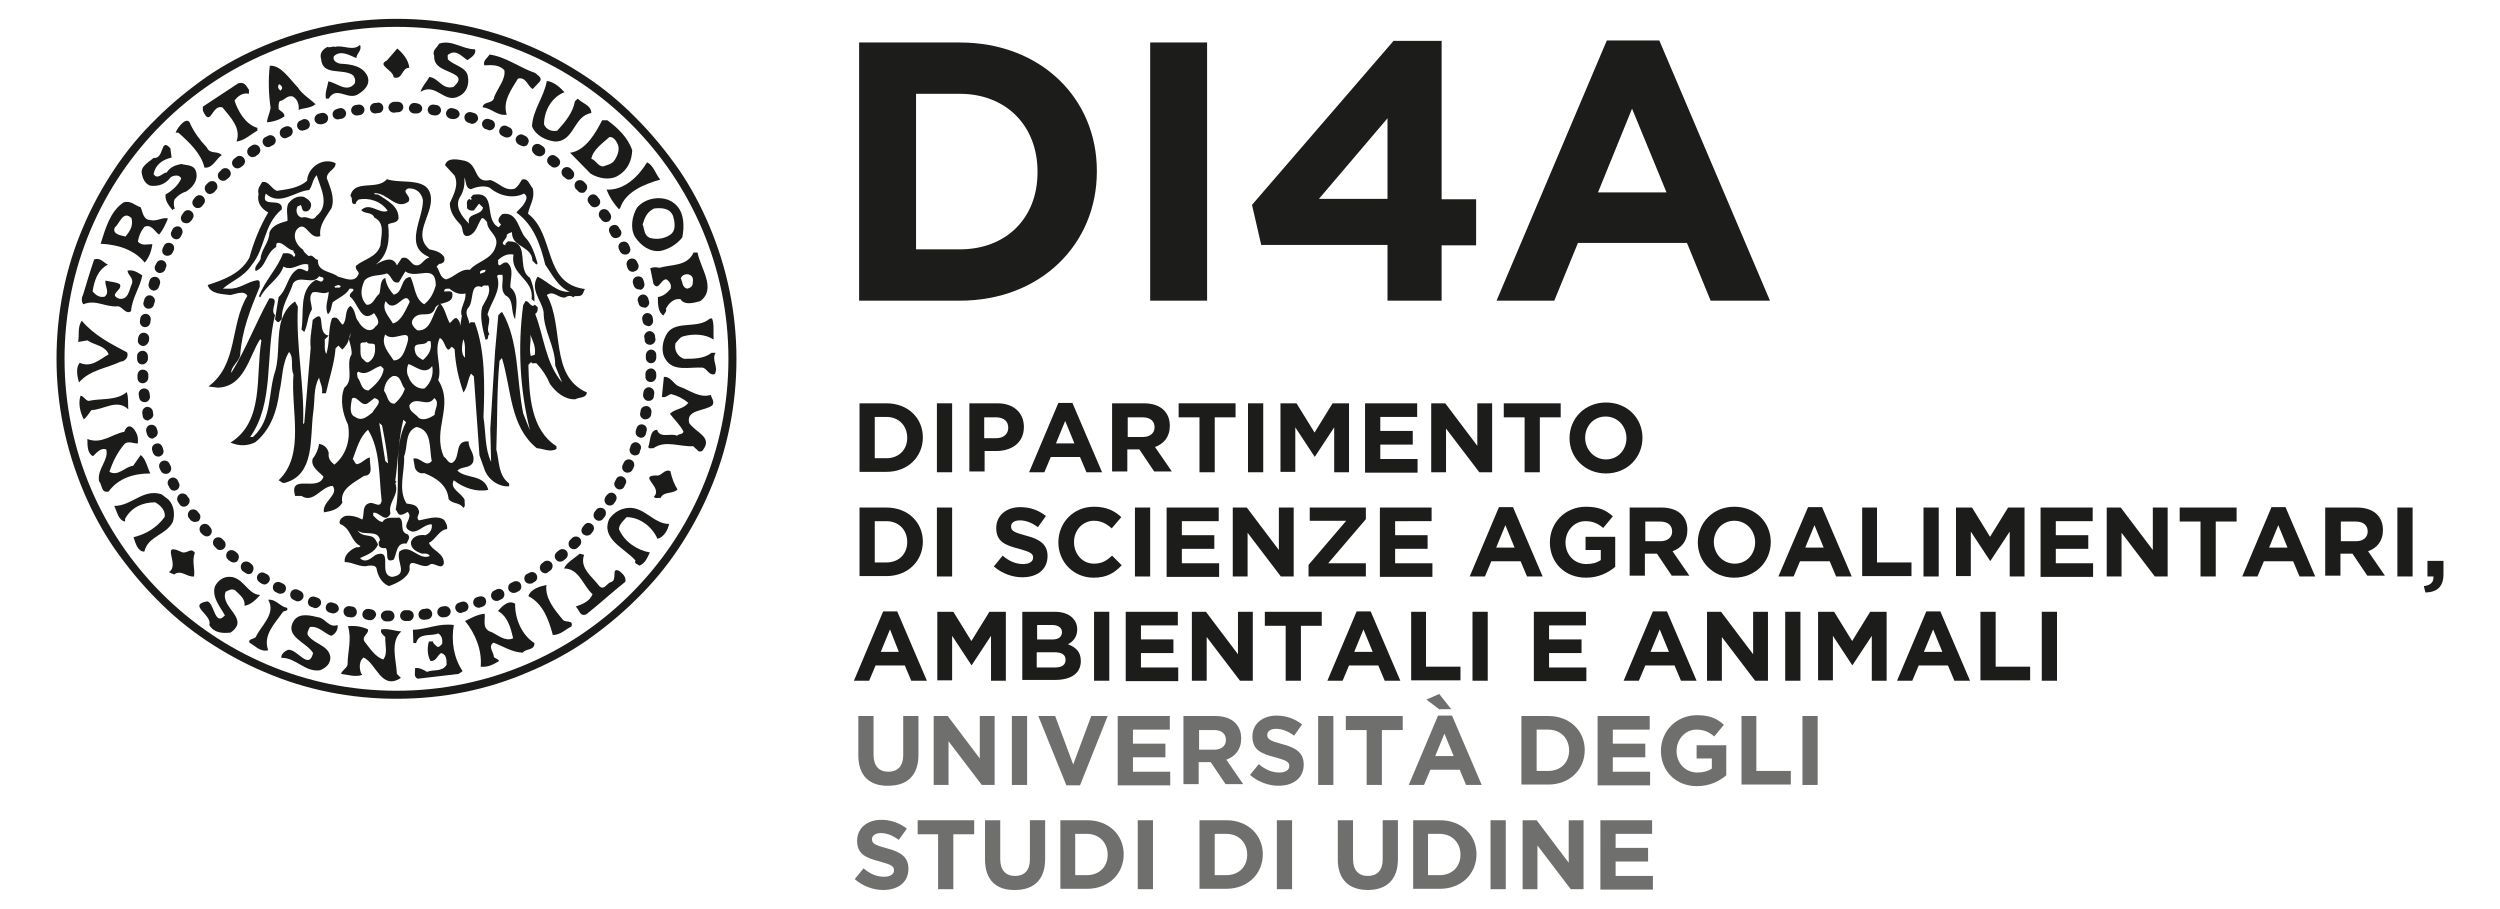 <?xml version="1.0" encoding="UTF-8"?>
<svg xmlns="http://www.w3.org/2000/svg" xmlns:xlink="http://www.w3.org/1999/xlink" version="1.1" id="Livello_1" x="0px" y="0px" viewBox="0 0 623.6 226.8" style="enable-background:new 0 0 623.6 226.8;" xml:space="preserve">
<style type="text/css">
	.st0{fill:#1C1C1B;}
	.st1{fill:#6F6F6E;}
	.st2{fill:#1B1B1A;}
</style>
<g>
	<g>
		<path class="st0" d="M214.3,10.6h25.1c20.2,0,34.2,13.9,34.2,32v0.2c0,18.1-14,32.2-34.2,32.2h-25.1V10.6z M228.5,23.4v38.8h10.9    c11.6,0,19.4-7.8,19.4-19.2v-0.2c0-11.4-7.8-19.4-19.4-19.4H228.5z"></path>
		<path class="st0" d="M286.9,10.6h14.2V75h-14.2V10.6z"></path>
		<path class="st0" d="M346.1,61.1h-31.5l-2.3-10l35.3-40.9h12v39.5h8.6v11.5h-8.6V75h-13.5V61.1z M346.1,49.6V29.5L329,49.6H346.1z    "></path>
		<path class="st0" d="M400.8,10.1h13.1L441.5,75h-14.8l-5.9-14.4h-27.2L387.7,75h-14.4L400.8,10.1z M415.7,48l-8.6-20.9L398.6,48    H415.7z"></path>
	</g>
	<g>
		<path class="st0" d="M214.4,100.6h6.7c5.4,0,9.1,3.7,9.1,8.5v0c0,4.8-3.7,8.6-9.1,8.6h-6.7V100.6z M218.2,104v10.3h2.9    c3.1,0,5.2-2.1,5.2-5.1v0c0-3-2.1-5.2-5.2-5.2H218.2z"></path>
		<path class="st0" d="M233.7,100.6h3.8v17.2h-3.8V100.6z"></path>
		<path class="st0" d="M241.8,100.6h7c4.1,0,6.6,2.4,6.6,5.9v0c0,4-3.1,6-6.9,6h-2.9v5.1h-3.8V100.6z M248.5,109.3    c1.9,0,3-1.1,3-2.6v0c0-1.7-1.2-2.6-3.1-2.6h-2.9v5.2H248.5z"></path>
		<path class="st0" d="M264,100.5h3.5l7.4,17.3h-3.9l-1.6-3.8h-7.3l-1.6,3.8h-3.8L264,100.5z M268,110.6l-2.3-5.6l-2.3,5.6H268z"></path>
		<path class="st0" d="M277.5,100.6h7.8c2.2,0,3.9,0.6,5,1.7c1,1,1.5,2.3,1.5,3.9v0c0,2.8-1.5,4.5-3.7,5.3l4.2,6.1h-4.4l-3.7-5.5h-3    v5.5h-3.8V100.6z M285.1,109c1.8,0,2.9-1,2.9-2.4v0c0-1.6-1.1-2.5-3-2.5h-3.7v4.9H285.1z"></path>
		<path class="st0" d="M299.2,104.1H294v-3.5h14.2v3.5H303v13.7h-3.8V104.1z"></path>
		<path class="st0" d="M311.3,100.6h3.8v17.2h-3.8V100.6z"></path>
		<path class="st0" d="M319.3,100.6h4.1l4.5,7.3l4.5-7.3h4.1v17.2h-3.7v-11.2l-4.8,7.3h-0.1l-4.8-7.3v11.1h-3.7V100.6z"></path>
		<path class="st0" d="M340.6,100.6h12.9v3.4h-9.2v3.5h8.1v3.4h-8.1v3.6h9.3v3.4h-13.1V100.6z"></path>
		<path class="st0" d="M357,100.6h3.5l8,10.6v-10.6h3.7v17.2H369l-8.3-10.9v10.9H357V100.6z"></path>
		<path class="st0" d="M380.3,104.1h-5.2v-3.5h14.2v3.5h-5.2v13.7h-3.8V104.1z"></path>
		<path class="st0" d="M391.5,109.3L391.5,109.3c0-4.9,3.8-8.9,9.1-8.9s9.1,3.9,9.1,8.8v0c0,4.9-3.8,8.9-9.1,8.9    C395.3,118.1,391.5,114.1,391.5,109.3z M405.7,109.3L405.7,109.3c0-3-2.2-5.4-5.2-5.4c-3,0-5.1,2.4-5.1,5.3v0    c0,2.9,2.2,5.4,5.2,5.4C403.6,114.6,405.7,112.2,405.7,109.3z"></path>
		<path class="st0" d="M214.4,126.6h6.7c5.4,0,9.1,3.7,9.1,8.5v0c0,4.8-3.7,8.6-9.1,8.6h-6.7V126.6z M218.2,130v10.3h2.9    c3.1,0,5.2-2.1,5.2-5.1v0c0-3-2.1-5.2-5.2-5.2H218.2z"></path>
		<path class="st0" d="M233.7,126.6h3.8v17.2h-3.8V126.6z"></path>
		<path class="st0" d="M247.9,141.3l2.2-2.7c1.5,1.3,3.2,2.1,5.1,2.1c1.5,0,2.5-0.6,2.5-1.6v0c0-1-0.6-1.4-3.5-2.2    c-3.5-0.9-5.7-1.8-5.7-5.2v0c0-3.1,2.5-5.2,6-5.2c2.5,0,4.6,0.8,6.4,2.2l-2,2.8c-1.5-1.1-3-1.7-4.5-1.7s-2.2,0.7-2.2,1.5v0    c0,1.1,0.7,1.5,3.7,2.3c3.5,0.9,5.4,2.2,5.4,5.1v0c0,3.4-2.6,5.3-6.3,5.3C252.6,144,250,143.1,247.9,141.3z"></path>
		<path class="st0" d="M264,135.3L264,135.3c0-4.9,3.7-8.9,8.9-8.9c3.2,0,5.2,1.1,6.8,2.6l-2.4,2.8c-1.3-1.2-2.7-1.9-4.4-1.9    c-2.9,0-5,2.4-5,5.3v0c0,2.9,2,5.4,5,5.4c2,0,3.2-0.8,4.5-2l2.4,2.4c-1.8,1.9-3.7,3.1-7,3.1C267.8,144.1,264,140.2,264,135.3z"></path>
		<path class="st0" d="M283.1,126.6h3.8v17.2h-3.8V126.6z"></path>
		<path class="st0" d="M291.1,126.6h12.9v3.4h-9.2v3.5h8.1v3.4h-8.1v3.6h9.3v3.4h-13.1V126.6z"></path>
		<path class="st0" d="M307.5,126.6h3.5l8,10.6v-10.6h3.7v17.2h-3.2l-8.3-10.9v10.9h-3.7V126.6z"></path>
		<path class="st0" d="M326.4,140.9l9.4-11h-9.1v-3.3h14v2.9l-9.4,11h9.4v3.3h-14.3V140.9z"></path>
		<path class="st0" d="M344.2,126.6h12.9v3.4H348v3.5h8.1v3.4H348v3.6h9.3v3.4h-13.1V126.6z"></path>
		<path class="st0" d="M373.9,126.5h3.5l7.4,17.3h-3.9l-1.6-3.8h-7.3l-1.6,3.8h-3.8L373.9,126.5z M377.8,136.6l-2.3-5.6l-2.3,5.6    H377.8z"></path>
		<path class="st0" d="M386.6,135.3L386.6,135.3c0-4.9,3.8-8.9,9-8.9c3.1,0,5,0.8,6.7,2.4l-2.4,2.9c-1.3-1.1-2.5-1.7-4.5-1.7    c-2.7,0-4.9,2.4-4.9,5.3v0c0,3.1,2.2,5.4,5.2,5.4c1.4,0,2.6-0.3,3.6-1v-2.5h-3.8v-3.3h7.4v7.5c-1.8,1.5-4.2,2.7-7.3,2.7    C390.3,144.1,386.6,140.3,386.6,135.3z"></path>
		<path class="st0" d="M406.6,126.6h7.8c2.2,0,3.9,0.6,5,1.7c1,1,1.5,2.3,1.5,3.9v0c0,2.8-1.5,4.5-3.7,5.3l4.2,6.1H417l-3.7-5.5h-3    v5.5h-3.8V126.6z M414.2,135c1.8,0,2.9-1,2.9-2.4v0c0-1.6-1.1-2.5-3-2.5h-3.7v4.9H414.2z"></path>
		<path class="st0" d="M423.5,135.3L423.5,135.3c0-4.9,3.8-8.9,9.1-8.9c5.3,0,9.1,3.9,9.1,8.8v0c0,4.9-3.8,8.9-9.1,8.9    C427.3,144.1,423.5,140.1,423.5,135.3z M437.8,135.3L437.8,135.3c0-3-2.2-5.4-5.2-5.4c-3,0-5.1,2.4-5.1,5.3v0    c0,2.9,2.2,5.4,5.2,5.4C435.7,140.6,437.8,138.2,437.8,135.3z"></path>
		<path class="st0" d="M451,126.5h3.5l7.4,17.3h-3.9l-1.6-3.8H449l-1.6,3.8h-3.8L451,126.5z M454.9,136.6l-2.3-5.6l-2.3,5.6H454.9z"></path>
		<path class="st0" d="M464.4,126.6h3.8v13.7h8.6v3.4h-12.3V126.6z"></path>
		<path class="st0" d="M479.8,126.6h3.8v17.2h-3.8V126.6z"></path>
		<path class="st0" d="M487.8,126.6h4.1l4.5,7.3l4.5-7.3h4.1v17.2h-3.7v-11.2l-4.8,7.3h-0.1l-4.8-7.3v11.1h-3.7V126.6z"></path>
		<path class="st0" d="M509.1,126.6H522v3.4h-9.2v3.5h8.1v3.4h-8.1v3.6h9.3v3.4h-13.1V126.6z"></path>
		<path class="st0" d="M525.5,126.6h3.5l8,10.6v-10.6h3.7v17.2h-3.2l-8.3-10.9v10.9h-3.7V126.6z"></path>
		<path class="st0" d="M548.9,130.1h-5.2v-3.5h14.2v3.5h-5.2v13.7h-3.8V130.1z"></path>
		<path class="st0" d="M566.6,126.5h3.5l7.4,17.3h-3.9l-1.6-3.8h-7.3l-1.6,3.8h-3.8L566.6,126.5z M570.6,136.6l-2.3-5.6l-2.3,5.6    H570.6z"></path>
		<path class="st0" d="M580.1,126.6h7.8c2.2,0,3.9,0.6,5,1.7c1,1,1.5,2.3,1.5,3.9v0c0,2.8-1.5,4.5-3.7,5.3l4.2,6.1h-4.4l-3.7-5.5h-3    v5.5h-3.8V126.6z M587.7,135c1.8,0,2.9-1,2.9-2.4v0c0-1.6-1.1-2.5-3-2.5h-3.7v4.9H587.7z"></path>
		<path class="st0" d="M598,126.6h3.8v17.2H598V126.6z"></path>
		<path class="st0" d="M604.6,146.2c1.7-0.2,2.5-1,2.4-2.4h-1.5v-3.9h4v3.3c0,3.2-1.6,4.5-4.5,4.6L604.6,146.2z"></path>
		<path class="st0" d="M220.3,152.5h3.5l7.4,17.3h-3.9l-1.6-3.8h-7.3l-1.6,3.8h-3.8L220.3,152.5z M224.2,162.6L222,157l-2.3,5.6    H224.2z"></path>
		<path class="st0" d="M233.7,152.6h4.1l4.5,7.3l4.5-7.3h4.1v17.2h-3.7v-11.2l-4.8,7.3h-0.1l-4.8-7.3v11.1h-3.7V152.6z"></path>
		<path class="st0" d="M255,152.6h8c2,0,3.5,0.5,4.5,1.5c0.8,0.8,1.2,1.7,1.2,2.9v0c0,1.9-1,3-2.3,3.7c2,0.8,3.2,1.9,3.2,4.2v0    c0,3.1-2.5,4.7-6.4,4.7H255V152.6z M264.9,157.7c0-1.1-0.9-1.8-2.5-1.8h-3.7v3.6h3.5C263.8,159.6,264.9,159,264.9,157.7    L264.9,157.7z M263,162.7h-4.4v3.8h4.5c1.7,0,2.7-0.6,2.7-1.9v0C265.8,163.4,265,162.7,263,162.7z"></path>
		<path class="st0" d="M272.9,152.6h3.8v17.2h-3.8V152.6z"></path>
		<path class="st0" d="M280.9,152.6h12.9v3.4h-9.2v3.5h8.1v3.4h-8.1v3.6h9.3v3.4h-13.1V152.6z"></path>
		<path class="st0" d="M297.3,152.6h3.5l8,10.6v-10.6h3.7v17.2h-3.2l-8.3-10.9v10.9h-3.7V152.6z"></path>
		<path class="st0" d="M320.7,156.1h-5.2v-3.5h14.2v3.5h-5.2v13.7h-3.8V156.1z"></path>
		<path class="st0" d="M338.4,152.5h3.5l7.4,17.3h-3.9l-1.6-3.8h-7.3l-1.6,3.8h-3.8L338.4,152.5z M342.4,162.6l-2.3-5.6l-2.3,5.6    H342.4z"></path>
		<path class="st0" d="M351.9,152.6h3.8v13.7h8.6v3.4h-12.3V152.6z"></path>
		<path class="st0" d="M367.3,152.6h3.8v17.2h-3.8V152.6z"></path>
		<path class="st0" d="M382.7,152.6h12.9v3.4h-9.2v3.5h8.1v3.4h-8.1v3.6h9.3v3.4h-13.1V152.6z"></path>
		<path class="st0" d="M412.3,152.5h3.5l7.4,17.3h-3.9l-1.6-3.8h-7.3l-1.6,3.8H405L412.3,152.5z M416.3,162.6L414,157l-2.3,5.6    H416.3z"></path>
		<path class="st0" d="M425.8,152.6h3.5l8,10.6v-10.6h3.7v17.2h-3.2l-8.3-10.9v10.9h-3.7V152.6z"></path>
		<path class="st0" d="M445.3,152.6h3.8v17.2h-3.8V152.6z"></path>
		<path class="st0" d="M453.4,152.6h4.1l4.5,7.3l4.5-7.3h4.1v17.2h-3.7v-11.2l-4.8,7.3h-0.1l-4.8-7.3v11.1h-3.7V152.6z"></path>
		<path class="st0" d="M480.5,152.5h3.5l7.4,17.3h-3.9l-1.6-3.8h-7.3l-1.6,3.8h-3.8L480.5,152.5z M484.5,162.6l-2.3-5.6l-2.3,5.6    H484.5z"></path>
		<path class="st0" d="M494,152.6h3.8v13.7h8.6v3.4H494V152.6z"></path>
		<path class="st0" d="M509.3,152.6h3.8v17.2h-3.8V152.6z"></path>
		<path class="st1" d="M214.1,188.4v-9.8h3.8v9.7c0,2.8,1.4,4.2,3.7,4.2s3.7-1.4,3.7-4.1v-9.8h3.8v9.7c0,5.2-2.9,7.7-7.5,7.7    C216.9,196.1,214.1,193.5,214.1,188.4z"></path>
		<path class="st1" d="M232.9,178.6h3.5l8,10.6v-10.6h3.7v17.2h-3.2l-8.3-10.9v10.9h-3.7V178.6z"></path>
		<path class="st1" d="M252.4,178.6h3.8v17.2h-3.8V178.6z"></path>
		<path class="st1" d="M259,178.6h4.2l4.5,12.1l4.5-12.1h4.1l-6.9,17.3H266L259,178.6z"></path>
		<path class="st1" d="M278.9,178.6h12.9v3.4h-9.2v3.5h8.1v3.4h-8.1v3.6h9.3v3.4h-13.1V178.6z"></path>
		<path class="st1" d="M295.3,178.6h7.8c2.2,0,3.9,0.6,5,1.7c1,1,1.5,2.3,1.5,3.9v0c0,2.8-1.5,4.5-3.7,5.3l4.2,6.1h-4.4l-3.7-5.5h-3    v5.5h-3.8V178.6z M302.9,187c1.8,0,2.9-1,2.9-2.4v0c0-1.6-1.1-2.5-3-2.5h-3.7v4.9H302.9z"></path>
		<path class="st1" d="M311.8,193.3l2.2-2.7c1.5,1.3,3.2,2.1,5.1,2.1c1.5,0,2.5-0.6,2.5-1.6v0c0-1-0.6-1.4-3.5-2.2    c-3.5-0.9-5.7-1.8-5.7-5.2v0c0-3.1,2.5-5.2,6-5.2c2.5,0,4.6,0.8,6.4,2.2l-2,2.8c-1.5-1.1-3-1.7-4.5-1.7s-2.2,0.7-2.2,1.5v0    c0,1.1,0.7,1.5,3.7,2.3c3.5,0.9,5.4,2.2,5.4,5.1v0c0,3.4-2.6,5.3-6.3,5.3C316.5,196,313.9,195.1,311.8,193.3z"></path>
		<path class="st1" d="M328.8,178.6h3.8v17.2h-3.8V178.6z"></path>
		<path class="st1" d="M340.9,182.1h-5.2v-3.5h14.2v3.5h-5.2v13.7h-3.8V182.1z"></path>
		<path class="st1" d="M358.7,178.5h3.5l7.4,17.3h-3.9l-1.6-3.8h-7.3l-1.6,3.8h-3.8L358.7,178.5z M359.1,177l-3.3-2.5l3.2-1.4l3,3.8    H359.1z M362.6,188.6l-2.3-5.6l-2.3,5.6H362.6z"></path>
		<path class="st1" d="M379.5,178.6h6.7c5.4,0,9.1,3.7,9.1,8.5v0c0,4.8-3.7,8.6-9.1,8.6h-6.7V178.6z M383.3,182v10.3h2.9    c3.1,0,5.2-2.1,5.2-5.1v0c0-3-2.1-5.2-5.2-5.2H383.3z"></path>
		<path class="st1" d="M398.6,178.6h12.9v3.4h-9.2v3.5h8.1v3.4h-8.1v3.6h9.3v3.4h-13.1V178.6z"></path>
		<path class="st1" d="M414.3,187.3L414.3,187.3c0-4.9,3.8-8.9,9-8.9c3.1,0,5,0.8,6.7,2.4l-2.4,2.9c-1.3-1.1-2.5-1.7-4.5-1.7    c-2.7,0-4.9,2.4-4.9,5.3v0c0,3.1,2.2,5.4,5.2,5.4c1.4,0,2.6-0.3,3.6-1v-2.5h-3.8v-3.3h7.4v7.5c-1.8,1.5-4.2,2.7-7.3,2.7    C418,196.1,414.3,192.3,414.3,187.3z"></path>
		<path class="st1" d="M434.3,178.6h3.8v13.7h8.6v3.4h-12.3V178.6z"></path>
		<path class="st1" d="M449.6,178.6h3.8v17.2h-3.8V178.6z"></path>
		<path class="st1" d="M213.2,219.3l2.2-2.7c1.5,1.3,3.2,2.1,5.1,2.1c1.5,0,2.5-0.6,2.5-1.6v0c0-1-0.6-1.4-3.5-2.2    c-3.5-0.9-5.7-1.8-5.7-5.2v0c0-3.1,2.5-5.2,6-5.2c2.5,0,4.6,0.8,6.4,2.2l-2,2.8c-1.5-1.1-3-1.7-4.5-1.7c-1.4,0-2.2,0.7-2.2,1.5v0    c0,1.1,0.7,1.5,3.7,2.3c3.5,0.9,5.4,2.2,5.4,5.1v0c0,3.4-2.6,5.3-6.3,5.3C217.9,222,215.3,221.1,213.2,219.3z"></path>
		<path class="st1" d="M234.1,208.1h-5.2v-3.5H243v3.5h-5.2v13.7h-3.8V208.1z"></path>
		<path class="st1" d="M245.7,214.4v-9.8h3.8v9.7c0,2.8,1.4,4.2,3.7,4.2s3.7-1.4,3.7-4.1v-9.8h3.8v9.7c0,5.2-2.9,7.7-7.5,7.7    C248.5,222.1,245.7,219.5,245.7,214.4z"></path>
		<path class="st1" d="M264.5,204.6h6.7c5.4,0,9.1,3.7,9.1,8.5v0c0,4.8-3.7,8.6-9.1,8.6h-6.7V204.6z M268.2,208v10.3h2.9    c3.1,0,5.2-2.1,5.2-5.1v0c0-3-2.1-5.2-5.2-5.2H268.2z"></path>
		<path class="st1" d="M283.8,204.6h3.8v17.2h-3.8V204.6z"></path>
		<path class="st1" d="M299.2,204.6h6.7c5.4,0,9.1,3.7,9.1,8.5v0c0,4.8-3.7,8.6-9.1,8.6h-6.7V204.6z M303,208v10.3h2.9    c3.1,0,5.2-2.1,5.2-5.1v0c0-3-2.1-5.2-5.2-5.2H303z"></path>
		<path class="st1" d="M318.5,204.6h3.8v17.2h-3.8V204.6z"></path>
		<path class="st1" d="M333.7,214.4v-9.8h3.8v9.7c0,2.8,1.4,4.2,3.7,4.2c2.3,0,3.7-1.4,3.7-4.1v-9.8h3.8v9.7c0,5.2-2.9,7.7-7.5,7.7    S333.7,219.5,333.7,214.4z"></path>
		<path class="st1" d="M352.5,204.6h6.7c5.4,0,9.1,3.7,9.1,8.5v0c0,4.8-3.7,8.6-9.1,8.6h-6.7V204.6z M356.2,208v10.3h2.9    c3.1,0,5.2-2.1,5.2-5.1v0c0-3-2.1-5.2-5.2-5.2H356.2z"></path>
		<path class="st1" d="M371.8,204.6h3.8v17.2h-3.8V204.6z"></path>
		<path class="st1" d="M379.8,204.6h3.5l8,10.6v-10.6h3.7v17.2h-3.2l-8.3-10.9v10.9h-3.7V204.6z"></path>
		<path class="st1" d="M399.2,204.6h12.9v3.4H403v3.5h8.1v3.4H403v3.6h9.3v3.4h-13.1V204.6z"></path>
	</g>
	<g>
		<path class="st2" d="M118.5,12.3c0.4,1.3-1.1,2.1-1.9,2.7c-1.4-0.9-2.8-2.7-4.6-1.5c-0.6,0.2-0.2,0.9-0.3,1.3    c1.6,1.6,4.6,1.9,5,4.2c0.4,2.1-0.3,4.1-2.2,5c-3.7,2-5.7-3.5-9.6-1.1c0.4-1.4,1.5-2.4,2.2-3.7c2.4,0.3,3.1,3.2,6,2.5    c0.7-0.7,1.9-1.7,0.9-2.7c-2-1.6-5.9-1.7-5.7-5.1c-0.6-1.4,0.8-2,1.2-3C112.7,9.8,115.3,12.3,118.5,12.3"></path>
		<path class="st2" d="M83.6,11.7c1.9-0.6,4.4,1.2,6.2-0.5c0.6,1.4-0.9,2.1-0.9,3.3c-1.7-0.7-3.9-2.1-5.6-0.5    c-0.5,1.2,0.9,1.8,1.7,1.9c2.6,0.1,5.6,0.6,6.7,3.2c0.7,2-0.8,3.4-2.2,4.3c-2.7,1.9-5.5-2.2-7.5,1.2l-0.7,0    c-0.3-1.6,0.4-2.9,0.6-4.3c2.1,0.3,4.6,3,6.6,0.5c0.2-0.9,0.1-1.2-0.4-2c-2.5-1.9-7.7,0.3-8-4.1c-0.5-1.4,0.5-2.5,1.6-3    C82.4,12,83.2,11.4,83.6,11.7"></path>
		<path class="st2" d="M102.1,16.9c-2,0-1.6,3.1-3.9,2.4c-0.1-1.9-4.3-3-1.7-4.2l2.6-3C100.4,13.2,101.9,14.9,102.1,16.9"></path>
		<path class="st2" d="M133.5,18.2c0.7,0.7,2,1.2,1,2.3l-1.6,1.7c-1.3-0.6-1.6-3.1-3.7-2.6c-1.6,2.7-3.9,5.6-2.8,9    c-2.4,0.4-3.8-1.7-6-1.8c0.1-1.7,2.7-0.7,2.9-2.7c0.9-2.2,2.9-4.4,2.5-6.6c-1.3-1.4-3.1-1.3-5-1.2c-0.4-1.2,0.8-1.8,1.3-2.7    C126.3,14.2,129.6,16.9,133.5,18.2"></path>
		<path class="st2" d="M62.1,22.4l0,1c-1.6-0.4-2.9,0.7-3.6,1.7c0.9,2.7,2.7,5.9,5.7,6.8l0,0.7c-1.7,0.9-3.2,2.5-5.2,2.7    c1.2-3.4-1.5-6-3.5-8.5c-2.7-0.9-2.9,5.3-4.9,0.8l0-1l8.8-5.8C61,20.3,61.4,21.4,62.1,22.4"></path>
		<path class="st2" d="M70.3,22.2L70,22.6c-0.7-0.4-0.8-1.1-0.4-1.6C69.9,21.1,70.6,21.6,70.3,22.2 M78.7,26    c-1.2-1.2-3.5-2.6-4.4-4.2c-2-2-4.2-5.6-7-5.4c-0.4,3.3-0.3,7.2,0.2,10.5c-0.2,1.3-0.8,2.3-0.9,3.6c1.6-0.1,3-0.6,4.3-1.4    c0.2-1-0.9-1.3-1.4-1.9c0-0.7-0.1-1.4,0.3-2c1.2-0.1,1.8-1.6,3.3-1.1c1.2,0.8,1.5,1.9,1.4,3.3C75.8,26.9,77.5,27,78.7,26"></path>
		<path class="st2" d="M140.8,23c-3.2,1.2-5.1,4.7-5.1,8c0.5,1.3,1.9,1.9,3.3,1.6c2-2.2,3.9-4.5,4.4-7.3l0.7-0.7    c1.1,1.2,3.4,1.6,3.4,3.6c-4.5,0.7-4.2,7.2-9.1,7.1c-2.3-0.3-4.8-1.5-5.7-3.8c0.2-4.1,3-7.3,3.7-11.3    C138.2,20.4,139.7,21.8,140.8,23"></path>
		<path class="st2" d="M47.5,31c1,2.1,2.4,4,4.1,5.8c0.8,1.8,2.7,0.7,3.7,1.9C54,39.5,53,42.1,51,41.8c-0.8-3.5-3.8-6.3-6.5-8.7    l-0.7,0C44.3,31.7,46.8,28.6,47.5,31"></path>
		<path class="st2" d="M42.8,39.3c-2.2,0.5-4,1.7-4.5,4.1c1,1.6,2.2-0.3,3.3-0.4c0.9-1.4,2.2-1.8,3.6-2.1c1.3,0.4,3.2,0.1,3.7,1.9    c0.6,2.2-0.8,3.9-2.5,5c-1.1,0.3-2.1,1-2.9,2c-0.2,0.9-0.2,1.4,0.1,2.3c-0.3-0.1-0.5,0.2-0.6,0.3c-0.9-1.2-1.9-2.3-1.7-3.9    c1.5-0.8,3.3-2.4,3.9-4c-0.5-1.1-2-0.7-2.6-0.3c-1.3,1.7-3,2.4-5.2,2.1c-1.2-0.5-1.8-1.7-2-2.9c-0.5-1.9,1.8-3,2.9-4    c2.8,0.3,1.6-5.3,4.2-2.4L42.8,39.3z"></path>
		<path class="st2" d="M153.4,39.8c-0.7,1.2-1.9,1.3-2.9,1.7c-1.3,0.1-1.9-1.6-3-1.9c0.4-2.2,2.8-3.9,4.5-5.4c0.9-0.2,1.7,0.9,2,1.6    C154.7,37.1,154.1,38.7,153.4,39.8 M151.5,30l-1.3,0c-1.6,3.1-4.1,7.6-8,8.1l5.1,5.2c1.9,1.2,4.9,1.8,6.9,0.5    c2.4-1.4,3.4-3.8,3.5-6.3C156.7,34.4,154.1,31.9,151.5,30"></path>
		<path class="st2" d="M164.7,44.8c-3.9,1.1-8.7,3-10,7.1l-0.3,0.3c-1.4-1.5-2.4-3.1-3.1-4.9c4.4,0.2,7.9-3.2,10.1-6.8    C163,41.2,163.5,43.4,164.7,44.8"></path>
		<path class="st2" d="M31.3,59c-1.1-0.3-3.3-0.5-2.7-2.2c1.3-1.1,2.1-4.4,4.2-2.4C33.3,56.3,32.4,57.7,31.3,59 M37.5,54.9    c-1.8-0.1-1.9-2-2.4-3.2c-1.4-0.4-2.5-1.8-4.3-1.2c-3.4,2.3-4.5,6.6-5.7,10.3c4.2,0.2,8.3,1.4,11,4.7c1.1-1.3,1.7-2.9,1.9-4.6    c-1.6,0-2.4,0.5-3.6-0.6c0.2-1.4,0.7-2.6,1.6-3.7c1.8-0.9,2.7,1.4,3.7,1.9c1-1.2,1.6-2.6,2.2-4C40.5,54.1,39.2,55.3,37.5,54.9"></path>
		<path class="st2" d="M167.6,58.2c-1.4,1.3-3.7,1.7-5.6,1.1c-1.4-0.7-1.2-2.1-1.7-3.3c0.5-1.7,1.1-3.2,2.9-4    c1.9-0.2,3.9-0.1,4.7,1.9C168.3,55.2,168.6,57.2,167.6,58.2 M168.8,51.3c-2.5-2.8-7.6-2.3-9.9,0.5c-1.2,2-1.8,5.1-0.5,7.3    c1.4,2.1,3.6,3.8,6.3,3.5c2.2-0.4,4.4-1.9,5.5-3.4C170.7,56.5,170.7,53.3,168.8,51.3"></path>
		<path class="st2" d="M26.9,66c-2.6,1.4-3.4,4.1-3.8,6.7c0.8,0.9,1.7,1.6,3,1.3c1.4-1.1,0-2.6,0.2-4c1.2,0.3,2.6,0.3,3.6,0.9    c0.8,1.5-3,2.5-0.2,3.6c2.4,0.4,2.5-2.3,3.2-3.7c0.5-1.5-1-2.1-1.1-3.3c1.5-0.3,2.6,0.5,3.7,1.2c-0.6,3.1-2.6,5.7-2.8,8.9    c-1.3,1-2.1-1.1-3.3-1.2c-3.1,0.3-5.5-1.8-8.6-0.5c-0.5-0.5-0.5-1.7-0.1-2.3c0.9-3,1.8-6,2.8-8.9C25.1,64.2,25.8,65.5,26.9,66"></path>
		<path class="st2" d="M171.5,72c-1.4-0.2-1.2-1.7-1.7-2.6c0.8-1.7,3.5-1.1,3,0.9C172.9,71.3,172.4,71.7,171.5,72 M174,63l-1,0    c-1.6,3.5-5.5,2.9-8.5,3.8c-0.9-0.2-1.4-0.2-2.3,0.1l0.8,3.9c1.3,2,1.9-1.4,3.3-1.1c0.8,0.6,1.2,1.3,1,2.3    c-0.9,1.1-1.9,1.9-3.2,2.1c0,1.7,0,3.8,1.4,4.6c0.2-0.6,0.9-0.9,0.6-1.7c0.7-1.3,1.9-2.6,3.6-2.4c1.1,1.7,3.5,0.9,5,0.5    C178.8,72,174.7,66.9,174,63"></path>
		<path class="st2" d="M31.7,87.9c0.5,1.2-0.6,2.3-1.6,2.3c-3.5,1.7-7.6,2-10.4,5.2c-0.4-1.4-0.9-3.7,0.2-4.9c2.9,1.3,5-0.9,7.2-2.1    c-0.8-2.2-3.6-2.3-5.3-3.5l-2.3,0.4c0.3-1.7-0.2-3.8,0.9-5.3C23.4,83.6,27.7,85.8,31.7,87.9"></path>
		<path class="st2" d="M177.6,79.4c0.6,1.5,0.3,3.5,0.4,5.3c-2.1-1.4-5.1-1.5-7.6-0.8c-0.8,0.2-1.3,1.1-1.9,1.7    c-0.4,1.8,0.5,3.3,2.1,3.9c2.5,0,5,0,6.9-1.5l1,0c-1.1,1.8,0.8,3.5-0.2,5.3c-1.4,0.5-1.9-1.3-3-1.6c-3.3-0.2-7.4,1.1-9.3-2.1    c-1.3-2-0.7-4.8,0.5-6.6c2.3-3.1,7.6-0.9,10.5-3.5L177.6,79.4z"></path>
		<path class="st2" d="M169.4,96.4c2.6,0.9,5.1,3,7.9,2.1c0.2,0.9,1,1.6,0.4,2.6c-1.9,1.5-6.6,1-5.8,4.4c1.6,2.4,6,3.5,3.4,6.8    c-0.2,0.4-0.6,0.3-1,0.3l-1.4-1.3c-3.3,0.2-7-1.6-9.9,0.5c-0.4-0.1-1.1,0.3-1.3-0.3c0.6-1.5,0.3-4.2,2.2-4.3    c0.7,2.3,3.5,0.7,5,1.5c0.4-0.6,1.3-0.2,1.6-1c-0.8-1.7-2.3-3-3.4-4.5c1.4-1.3,3.3-1.1,4.6-2.7c-1.3-1.1-2.7-1.8-4.3-2.2    c-0.8,0.2-1.3,1-2.3,0.7l0.5-5C167.4,93.9,168.1,96,169.4,96.4"></path>
		<path class="st2" d="M32,102.1c-2.8-2.7-6.1,0.1-9.2,0.2c-0.6,0.8-1.3,1.9-1.9,2.3c-0.8-1.5-1.5-3.9-0.8-5.9    c0.8,0.1,1.2,1.2,2,1.3c3.2-0.7,7,0,9.5-2.2C32.1,99,31.9,101.1,32,102.1"></path>
		<path class="st2" d="M133.5,78.3c0.6-0.4,0.7-1,0.6-1.7l-0.7-0.6c-0.9,1-1.4-1-2.3-0.9l-0.6,1c-1.4,10.5-0.8,21.3,1.7,31.2    c-0.1-0.2-1.2-2.8-1.7-4.2c-1.7-8.4-1-17.9-5.2-25.2c-0.5-0.1-0.6,0.5-1,0.7l-0.8,8.9l-1.2,19.5l0.2,8.2    c-1.6-3.3-1.3-7.4-1.9-11.1c0.3-7.9,0.5-16.6-2.2-23.7c-0.4,0.1-1.1-0.3-1.3,0.4c-0.1-1.3-1.3-2.6-0.4-3.9    c1.7-1.6,0.3-6.5,3.5-5.3c0.3-0.6,1.1-0.3,1.6-0.4c0.8,1.9-0.7,3.7-1.5,5.3c-0.7,2.3,0.1,5.7,0.8,8.2c1,0.1,0.3-1,1-1.3    c-1.1-1.6,0.7-3.3-0.5-4.9c0.8-3.2,3.6-6,2.4-9.6c0.2-0.6,0.9-0.2,1.3-0.4c0.4,1.7-0.7,3.6,0.8,5.2c2.2,1,1.2,4.1,2.4,5.9    c0.1-2.4,1.2-6.1-1.2-7.9c-0.1-2,1.1-4.7-0.8-6.2c-0.9-0.2-1.3,0.5-1.9,0.7c-0.6-0.2-0.2-0.9-0.4-1.3c1.1-1,2.3-1.7,3.9-1.4    c-1,5.1,5.2,6.1,4.5,11.1l0.7,0.6c0.1-1.8-0.3-4.1-1.1-5.9c-2.8-1.8-1-6.4-2.9-8.3c-0.2-0.1-0.3-0.3-0.5-0.4    c-0.5-0.3-1.2-0.4-2.1-0.4c-0.2,0.3-0.8,0.5-0.6,1c-1.8-0.5,0.6-1.6,0.3-2.6c0.3-0.4,0.8-0.5,1.3-0.7c0,1.3,0.5,2.1,1.2,2.7    c0.2,0.1,0.4,0.2,0.5,0.4c1.4,1,3.3,1.7,3.4,4l1,1l0.3-0.3c-0.7-2.3-1.5-4.9-3.1-6.5c-1.7-2-1.9-6.5-5.7-5.8    c-0.7,0.6-1.4,1.6-0.6,2.3l0.3,0.3l-0.6,0.7c-3.9-1.9-0.2-9.2-6.4-8.1l-0.6,0.7l0.3,0.3l-0.3,0.3l-0.3-0.3c-1,0.5-0.5,1.5-0.6,2.3    c0.4,0.6,1,0.7,1.7,0.6l1.3-1.7l1,1c-0.5,2.2-4.2,1.1-3.5,4c-1.6-1.6-3.9-4.3-2.1-6.9c0.8-1.4,1.1-2.9,0.9-4.6    c0.6,1,0.2,2.7,1.7,2.9c1.3-0.6,3.2-1,4.6-0.4c2.3,2,5.8,2.9,8.6,1.5c1.3,0.8,0.3,2.1-0.3,3l-1.6,1.7c4.4,3.2,6,8.1,7.2,13    c1.7,2.4,3.1,5.5,6.1,6.8c-3.2,0.2-5.3-2.5-8-3.8c-2,3.2,1,5.9,1.5,8.8c0,4.9,2.9,8.5,2.9,13.4l1.7,4.2    C136,90.4,135.7,83.9,133.5,78.3 M133.4,88.5l-1,0.3c-0.5-2,0.1-3.2-0.1-5.3C132.9,85.1,133.7,86.5,133.4,88.5 M115.6,84.6    c0.6,1.7,0.3,2.7,0.4,4.6C114.9,88.4,115.2,85.9,115.6,84.6 M114.8,81.3c0-0.8-0.3-1.5-1-2c-0.7,0.1-1.1,0.9-1.6,1.3    c-0.9-1.5-1.1-3.4-2.3-4.8c-0.1,0-0.2,0.1-0.3,0.1c-1.8,2.1-1.9,6.8-5.5,6.5c-0.9-0.7-1.9-1.8-1-2.9c1.7-2.3,4.5,0.3,5.5-2.8    c0.3-0.4,0.6-0.6,1.1-0.8c0.1-0.1,0.2-0.2,0.2-0.2c0,0,0.1,0.1,0.1,0.1c1.5-0.5,3.2-0.6,2.8-2.8c-0.5-0.6-1.3-0.2-2-0.3    c-0.1-0.8,0.8-0.7,1.3-0.7c1.1,0.9,2.4,1.6,4,1.2c0.2,2.1-1.6,3.8-0.9,5.6L114.8,81.3z M108.4,103.5c-1.1,0.7-2.6,1.5-3.9,0.8    c-1-1.3-2.4-1.5-2.4-3.2c1.6-2.6,4.6,0.8,6.2-1.8C109.8,100.4,108.4,102.1,108.4,103.5 M106.7,85.1l0.7,0c0.4,2-0.4,3.4-1.9,4.7    c-1-0.6-1.8-1-2-2.3C102.9,84.9,105.9,86.6,106.7,85.1 M101.9,90.8c1.8,0.6,4.2,2.9,5.9,0.5c0.4,1.9-0.2,4.1-1.9,5.6    c-1.8,0.3-3.5-1.3-4-2.9C101.4,93.2,101.4,91.7,101.9,90.8 M98.2,89.9C97,88,94.9,86,96.1,83.4c2,2.4,7.2-2.6,5.3,2.8    C100.9,87.7,100.2,89.9,98.2,89.9 M98.7,127.1c0.4,0.4,0.4,1,1,1.3c0.8,0.1,1.4-0.4,2-0.7c1.7,1.6-2.4,3.8,1.1,4.9    c1.9,0.1,3-1.9,4.9-1.8c0.2,1.2-0.5,2.3-1.6,2.7c-1.5-0.2-3.1,0.2-3.6,1.7c-0.1,1.7,1.4,2.4,2.7,2.9c0.7,0,1.6-0.2,2,0.6    c-2.8,1.2-4.9-3.3-7.6-1.1c-0.8,2.7,2.4,5.7-1.8,6.3c-3.7-0.5,0.5-7.2-4.1-5.5c-1,0.7-2.2,2-3.6,1.1l-0.3-0.3    c1.7-0.8,3.7-1.4,4.5-3.4c-0.4-0.7-0.6-1.4-1.4-1.9c-1.2-0.5-2.8-0.1-3.7-1.6c1.6,1.5,5.1-0.4,5.6,2.5c-0.6,0.3-0.2,0.9-0.3,1.3    c0.4,0.6,1,0.7,1.7,0.6c0.9,0.9-0.5,3.9,2,2.9c0.8-1.4,0.6-4.4,3.2-4c0.3-0.7,1.1-1.6,0.3-2.3c-2.3-0.7-0.6-3.2-2.1-4.2    c-1.5,0.2-3.3-0.4-4.2,1.1c-0.9-0.1-1.6-0.9-2.3-1.6l0-0.7c1.6-0.3,3,2.8,4.3,0.2c-0.7-3,2.3-4.5,1.2-7.6l0.3-0.3l-0.3-0.3    c0.7-5.1,0.8-10.3,2-15.2l0.7,0.6C97.9,111.6,100.1,120,98.7,127.1 M95.8,97.5c0.1-1.5,0.8-3,2.2-3.7c2.1-0.3,2,2.2,3,3.2    c-0.5,1.4-1.3,2.6-2.6,3.7C96.6,100.7,96.7,98.6,95.8,97.5 M94.6,105.5l0.7,0.6c0.6,3.1,1.2,6.2,1.5,9.5l-0.7-0.6L94.6,105.5z     M92.9,102.9c-1.3,1-2.6,2.3-4.3,1.1c-1.7-0.6-1-3.3-0.8-4.6c1.4-1,2.4,2.7,4.3,0.9l1.3-1C95.9,99.9,93.4,101.8,92.9,102.9     M87.4,76.3c-1.6,1.2-0.7,3.3-1.9,4.7c-0.8-0.4-1.1-2.4-2.7-1.6c-1,2.8-0.5,6.1-1.4,8.9c-0.6-1-0.3-2.4-0.4-3.6l1-1    c-3.3-0.4-0.3-7.2-4-3.9c-0.2,2.3-0.8,4.8-0.5,6.9l-1.6,18.8l-0.3,0.3c0.4-9.6-1.8-19.1-1.3-29.3l-0.7-1.3    c-1.7,1.1-2.6,2.6-3.2,4.2c0,0,0,0.1,0,0.1l-0.1,0.1c-1.3,3.9-0.5,8.8-1.6,12.8c-1.9,5.5-0.7,12.2-5.6,16.6l-0.7,0    c6.1-8.6,3.7-20.5,6.2-30.4c-1.5-1.4,1.5-4.4-1.4-4.2c-3.4,6.1-5.8,12.6-9.5,18.6c-0.2-1.4,1.8-2.7,2.2-4.3    c0.4-6.2,2.6-11.7,4.9-17.2c-0.1-0.6,0.3-1.7-0.7-1.6c-2.5,0.4-4.4,2.3-7.2,2.1l-1.3,0c2.1-1.9,5.2-2.9,7.1-5.8    c3.6-4.3,2.9-10.1,7.6-14c0.3-3.3-5.5,0-4-3.9c3.5,3.2,7.2-0.6,10.8-0.9c0.9-1.1,0.8-2.6,1.9-3.7c0.8,2.9,3.5,7.4-0.1,10.2    c-1,1.6-2.2-0.2-3.6,0.4c-1.3-0.3-1.7-1.9-1-2.9c0.3,0.1,0.5-0.2,0.6-0.3c0.6,0.4,0.2,1.3,1,1.6c0.8,0.2,1.4-0.3,1.6-1    c0.5-1.3-0.8-2.1-1.7-2.6c-1.7-0.4-3.1,0.6-3.9,1.7c-0.6,1.2-0.1,3.2-0.2,4.3C70.3,55.5,68,56,67.2,58c0,2.5-2.1,4.2-2.2,6.6    c-0.4,1-1.8,2-1.2,3c2.7-1.1,2.4-4.4,5.1-6c0-0.4-0.1-0.8,0.3-1c1.4-0.3,2.5,1.7,4,1.9c-0.1,0.5,0.6,0.7,0.4,1.3l-0.3,0.3    c-0.6-1-1.6-1-2.7-0.9c-1.4,3.8-4.6,6.9-6,10.7l0.3,0.3c1.4-3,4.7-4.5,5.8-7.7c2.3,1.3,4.2-1.2,6.2-0.5c-0.1,0.6,0.3,1.3-0.3,1.7    c-0.7-0.3-1.4-0.8-2.3-0.6c-2.7,1.6-2.5,4.9-4.8,7c-0.3,1.9-0.6,3.8-0.9,5.6c0.3,0.2,0.5,0.8,1,0.6l0.6-0.6c0-0.1,0-0.1,0.1-0.2    c-0.1-3.3,1.9-5.9,2.8-8.8c1.6-2.3,4.9,0.6,6.5-1.8c0.4,0.3,1.4,0.1,1,1c-0.6,0.9-1.2-0.3-2,0c-4.1,2.6-2.7,8-3.4,12.3l0.7,0.6    c0.9-1.8,0.8-3.9,1.9-5.6c0-1.4-1-3.1,0.2-4.3c1.5-0.3,2.6,0.7,4-0.1c-0.1,1.9-1.1,3.8-0.2,5.6c0.9-0.8,0.8-2,1.2-3    c1.4-1.1,3.3-1.8,4.2-3.4c0.4,0,0.8-0.1,1,0.3C88,72.9,87,73.2,87.3,74c2,1.4,2.7,6.8,6,4.1c0.6,0.9,1.8,2.4,0.4,3.3    c-1.4,2.1-3.5,0.3-4.3-1.2C88.4,79.1,88.8,77.3,87.4,76.3 M87.2,84.6l0-0.7l0.3-1L87.2,84.6z M85,71.4c-0.2,0.6-0.9,0.2-1.3,0.4    l-0.3-0.3C83.8,71.3,84.5,70.8,85,71.4 M91.5,84.8c0,0.2,0,0.3,0,0.4c0.1,0.9,1.6,0.2,2,0.8c0.2,1.7,0,3.3-1.5,4.3    c-0.8,0.4-1.1-0.6-1.7-0.9c-0.6-1-0.3-2.4-0.4-3.6c0.3-0.7,1.3-0.1,1.6-0.6C91.5,85.1,91.5,85,91.5,84.8 M89.4,92.7    c2.2,1.2,3.7-1,5.6-1.4l0.7,0.7c-0.2,2.2-2.1,4.1-3.8,5.4c-1.9-0.1-1.8-2.2-2.7-3.2C89.2,93.6,88.8,93,89.4,92.7 M102.2,75.3    c-1,1.9-2,4.8-4.2,5.4c-0.9-1.7-2.9-3.4-1.8-5.6C98.6,78.8,101,72,102.2,75.3 M90.9,70c1.4-1.6,3.7-1.1,5.6-1.8    c1.3,0.6,1.2,2.7,3,2.2l1.6-2.7c2.9,2.1,7.6-2.2,7.6,3.5c-0.5,1.7-1.2,3.4-2.9,4.7c-2.4-1.4-2.3-4.6-3.4-6.8    c-2.6,0.1-1.7,3.9-4.2,4.4c-1.1-1.2-1.9-2.6-2.1-4.2c-1.5,0.7-1,2.7-1.5,4c-1.2,0.9-1.5,2.9-3.2,2.7C89.7,74.2,90,72,90.9,70     M96.8,56c0.8-0.6,2.1-0.2,2.6-1.4c0.2-3.2-2.9-4.6-5.1-6.1c-0.4,0-0.8,0.1-1-0.3c3.3-0.3,5.4,4.4,8.6,2.1c0.9-1.5-2-2.4-0.1-3.3    c2-0.1,3.3,1,3.7,2.9c0.1,4.6-4.8,11.4,1.3,14.1l0.3,0.3c-1.5,0.1-2,2.6-3.9,1.7c-0.9-0.6-1.5-2.2-3-1.6L99,66.2    c-1-2.6-3.7-1.1-5.3-0.2C96.8,63.7,97.3,59.9,96.8,56 M121.1,67.3c0.1,0.8-0.9,0.7-1.3,1C119.4,67.5,120.5,67.3,121.1,67.3     M136.4,73.6c1.7-1.3,2.9,0.9,4.6,0.6c0.5-0.4,1.5-0.6,2,0c0.3-0.6,1.1-0.2,1.6-0.4c0.9-0.1,0.9-1.1,1.3-1.7    c-10.6-1.4-7.3-13.5-14.2-18.8c0.4-2.1,1.8-3.8,1.2-6.3c-0.8-0.8-1.1-2.7-2.7-2.2c-0.6,0.9-0.9,1.7-1.9,2.3    c-2.5,0.6-3.9-1.6-6-2.2c-4.3,1-2.8-3.9-6.4-4.8c-1.5-0.3-4.3-1-4.9,1.1l2.4,2.6c1.1,2.5-0.3,4.8-1.2,6.9c0,2.3,1.3,3.9,2.8,5.5    c0.6,0.9,0.1,3.1,2,2.6c1.9-0.8,2-2.7,3.2-4.4c0.6,0,0.9,0.6,1.3,1c0,2.4,3.2,3.3,2.1,6.2c-1,3.2-4.5,3.5-6.4,5.7    c-2.4-0.3-3.8,1.8-5.9,2.4c-1.6-0.4-1.6-2.2-2.4-3.2c0.3-0.2,0.5-0.8,1-0.7c0.9-0.3,1.1-0.7,0.9-1.7c-0.9-1.3-2.3-1.6-3.7-1.9    c-4.3-3.7,0.7-8.4,0.4-12.8c-0.4-5.5-7.2-3.4-11-4.7c-2.4,2.9-8.2-0.1-9.1,4.2c0.8,0.5-0.2,2.4,1.4,1.9c-0.1-0.5,0.4-0.7,0.6-1    c2.6-0.6,5.7,0.4,7.3,2.8c-2.1,0.9-4.4-2.3-6.6-0.2c0.9,1.1,2.6,0.3,3.3,1.9c2.8,1.3,1.6,4.7,1.5,6.9c-0.9,3-4.1,3.4-6.1,5.1    c-0.3,0.9,0.6,1.3,0.7,1.9c-0.9,2.6-3.5,1.2-5.2,0.8c-1.7-1.4-5.2-1.1-5-4.2c-0.9,0-1.2-1.5-2.3-0.9c-0.5-0.5-1.2-0.9-1.4-1.6    c-1.5-1-2.7-3-1.7-4.9c2.4-3,3.1,2.6,6,1.5c-0.4-2.8,1.5-4.8,2.8-7c0.9-2.7-0.4-5.2-1.2-7.5c0.1-1.8,2.3-2.1,2.2-3.7    c-3.3-1.6-7,1.2-7.1,4.4c-2.1,1.8-4.8,2.1-7.5,2.5c-1.4-0.4-2-2.5-3.7-2.2c-0.5,0.9-1.3,1.7-0.9,3c-0.5,2.1,0.7,3.7,2.4,4.6    c-2.1,3.6-3.6,7.3-4.7,11.3c-2.3,4.1-6.5,5.5-10.4,6.8c0.7,2.3,3.6,2.2,5.6,2.5c1.3-0.2,3.5-1.3,4.3,0.2c-4.4,7.1-2.2,17-9.7,22.6    l2.3,0.3c6.7-0.2,7.8-7.8,10.6-12.1l0.3,0.3c-1.5,8.9,0.8,20.2-7.7,25.5c2.1,0.9,4.2,0.9,6.2-0.1c3.9-3.2,5.4-7.9,6-12.6    c0.8-3.3,0.6-7,2.4-9.9c1.3,1.4,0.3,3.9,1.1,5.6c-0.7,9,3,20-3.7,26.4c0.5,0.2,0.9,0.9,1.7,0.6c7.3-2.1,6.1-10.9,6.9-17.3    c0.5-3,0-6.3,1.5-8.9c0.2,1.3,1,2.4,0.7,3.9l1,0c0.8-3.7,2.1-7.3,2.4-11.2l0.7-0.7l1,1c0.6-0.6,1.5-1.6,1.6-2.7    c0.3,1.3,0.8,2.5,0.7,3.9c-1.6,2.4,0.8,6.3-1.8,8.3c-1.2,2.9-0.4,6.6,0.9,9.2c0.7,3.6-0.4,7.6-3.4,10c-1-0.8-1.6-1.6-1.4-2.9    c-0.3-1.3-1.1-2-2.4-2.3c-0.2,1.3-0.7,2.6-1.6,3.7c-0.6,2,1.5,3.2,2.7,4.5c-1.3,4-8.7-1-7.1,4.8l1.6,0c3,2,4.9-2.4,7.8-2.5    c1.6,2.3-2.7,3.9-2.2,6.6c1.7-0.3,3.5-0.6,4.6-2.4c-0.8-3.5,3.3-5.2,5.4-6.7c2.7-0.1,1.2-3,1.5-4.6c-1.2,0.2-2,1.5-3.3,1.7    c-0.6-0.3-0.6-0.9-1-1.3c1-2.6,1.7-5.5,3.8-7.3c3.1,5,2.7,11.6,3.4,17.7c-0.4,2.2-2,0-3.3,0.7c-1.6,0.6-1,2.7-1.5,4    c-1.3-0.7-2.7-1.1-4.3-0.9c-0.7,0.3-1.7,1-1.3,2c2.8,1,2.6,4.3,5.1,5.5c-0.2,0.4-0.6,0.3-1,0.3c-1.3,0.5-3.2,1.9-2.9,3.7    c2.1,0,4,1.5,5.9,0.9c0.7,0,1.6-0.2,2,0.6c0.3,1.8,1.2,3.7,3.1,4.5c2-0.7,4.7-2,5.2-4.1c-0.5-3.9,3.3,0.5,5.2-1.4    c1.2-0.3,2.7,1.5,3.3-0.1c0.2-2.7-3-3.2-3.7-5.2c1.7-0.8,2.6-3.3,4.5-3.4c0.2-0.9-0.3-1.6-0.7-2.3c-1.8-1.3-4.3-0.2-6.3,0.1    c-1-0.9,0.5-1.6-0.1-2.6c-0.4-1.4-1.9-1.4-3-1.6c-2.2-3.5-0.4-7.9-0.6-11.8c1-2.4,0.1-6.2,3.1-7.3c4,0.8,3.1,5.4,3.8,8.5    c-1.5,1.8-2.8-1.1-4.6-0.6l0.4,2.3c0.3,0.9,1.3,1.6,2.3,1.3c3,1.2,5.8,3,6.1,6.5c1,1.3,2.7,0.7,3.7,2.2c0.6-0.5,0.2-1.3,0.3-2    c-0.7-1.7-3.9-2.8-2.7-4.9c2.4,1.9,5.6,3,8.6,2.4c-1-4-5.6-2.7-7.7-4.8c1.1-1.2,3-0.4,3.9-2.1c0.6-2.2-1.2-3.3-1.1-5.2    c-3.8-0.3-1.8,4.2-4.2,5.4c-1.1-0.1-1.1-1-2-1.6c-3-6.9,2.7-12.6-1.4-19.1c1.1-3.1-1.2-7.2,0.4-10.5c1.1,0.5,1.1,2,2,2.9    c0.5,0.1,0.6-0.5,1-0.7l0.7,0.6c0.2,3.8,1,7.4,2.2,10.8c1.1-1.4,1-3.2,1.9-4.7l0.7,0.7l1.4,19.7l1.4,3.9c1,2.3,3.5,4,6,3.8l0-0.7    c-2.8-2.1-2.4-5.5-3.2-8.5c0.3-7.4,0.1-14.9,0.8-22.1l0.6-0.7c2.4,7.7,1.9,17,8.7,22.5c1.7,0.1,3.3,1.1,4.9,0.2l0-0.7    c-6.4-4.1-6.8-12.6-7-20.3l0.7-0.7c0.2,0.6,0.9,0.2,1.3,0.3c1.5,1.6,2.6,3.3,3.4,5.2c1.5,2.1,3.7,3.9,6.3,3.8    c1-0.6,2.7-0.2,2.9-1.7C137,93.8,140.8,81.4,136.4,73.6"></path>
		<path class="st2" d="M34.4,109.3l0,1.3c-1.1,0.1-2.3-0.7-3.3,0.1c-1.8,2.1-3,4.5-3.8,7c2.3,1.2,3.8-1.3,5.9-1.5l1.9-2.7    c1.3,1,1.6,3,2.4,4.6c-4.2,0-8,1.2-10.4,4.5c-1.9,0.5-1.6-1.7-2.4-2.6c-0.5-3.1,2.5-5.2,1.8-7.9c-1.5-0.5-2.5,1-3.3,1.7    c-1.4-0.7-1.4-2.6-1.4-4.3c3.5,1.4,6.1-1.2,9.2-1.8C32.2,104.5,34.3,107.8,34.4,109.3"></path>
		<path class="st2" d="M169,122.1c-1.2,1.2-3.5,0.4-4.2,2.1c-0.6-0.1-1.3,0.3-1.7-0.3c2.4-2.3-4-5.2,0.5-5.3c1.5,0.3,2-1.7,3.6-1.1    C167.6,119.2,168.1,120.7,169,122.1"></path>
		<path class="st2" d="M42,124.6c1.4,1.4,1.7,3.7,1.1,5.6c-1.7,3.3-6.2,3.5-7.1,7.4c-1.7,0-2.2-2.2-2.7-3.6c3-0.7,5.9-2.4,7.8-5.1    c0.2-1.6-1.1-2.9-2.4-3.6c-3.1,0-5.9,1.2-7.5,4.1l0,0.7c-1.7-0.3-2-2.5-2.7-3.9c4.4,0,7.2-4.4,11.8-2.9L42,124.6z"></path>
		<path class="st2" d="M166.9,130.7c-0.3,1.5-1.3,3.3-2.9,3.7c-1.3-3-4.4-5.4-7.7-5.4c-0.8,0.9-1.9,1.8-1.9,3    c1.3,3.1,4.6,5.3,7.7,5.8c-0.6,1.2-1.1,2.7-2.6,3.3c-0.4-0.4-1.4-0.4-1-1.3c-2.6-3-8.8-5.4-6.5-10.4c1.2-1.6,2.7-2.5,4.6-2.7    C160.7,126.3,163,130.7,166.9,130.7"></path>
		<path class="st2" d="M48.6,137.9c-0.8,2.1,0.1,3.9-0.2,5.9c-1.8,0.2-3.2-1.8-5-0.5l-1.3-0.6c3-1.7-2.4-7.7,3.2-5    C46.6,138.3,47.6,136.4,48.6,137.9"></path>
		<path class="st2" d="M145.7,138.4c-1.2,3.3,2,5.4,3.8,7.8c1.2,1.2,1.9-0.8,2.9-1c1.8-0.5-0.2-4,2.2-2.7c0.8,0.7,1.6,1.4,1.4,2.6    c-3.5,2.8-6.2,5.3-9.7,8.1c-1.7,0.8-1.8-1.2-2.7-1.9c1.4-0.5,3.5-1.2,4.2-3.1c-2.4-2.1-3.3-6.4-7.1-6.4c0.6-1.5,2.6-2.5,3.9-3.7    L145.7,138.4z"></path>
		<path class="st2" d="M64.9,148.4c-0.9,1-2.3,2.5-3.9,2.7c0.2-1.8-1.2-2.7-2.4-3.9c-1-0.4-1.4,0-2.3,0.4c-1.6,3.9,6.3,6.7,1.2,10.2    c-2.1,0.2-4.1,0.1-5.3-1.9c0.9-2.5-5.6-5-0.5-5.9c1.8,0.4,1.8,6.4,4.4,3.5c-1.2-2.2-3.3-4.5-2.5-7.2c0.6-1.3,1.9-2.3,3.2-2.4    C60.6,143.5,61.7,148.4,64.9,148.4"></path>
		<path class="st2" d="M136.3,145.9c-0.4,3.3,2,6.2,4.2,8.8c0.6,0.6,2.7-0.1,2,1.6c-1.5,0.7-2.7,2.1-4.6,2.1c-1-3.7-2.4-7.8-6.1-9.7    C132.4,146.9,134.6,146.3,136.3,145.9"></path>
		<path class="st2" d="M71.6,151.6c0.4,0.9-0.6,0.7-1,1c-2,2.9-5.1,5.8-3.7,9.6c-2,0.5-3.2-1.1-4.7-1.9c-0.3-1,1.1-0.8,1.6-1.4    c1.4-3,5.1-5.8,3.1-9.3C68.9,149.4,69.9,151.4,71.6,151.6"></path>
		<path class="st2" d="M128.5,150.6c-0.1,3.6,1.6,7.8,4.8,9.8c0.1,1.9-2.1,1.3-2.9,2.4c-2.7-0.1-4.9-1.6-7.3-2.5    c-1.5,1,0.1,2.4,0.1,3.6c0.4,0.4,1,0.4,1.3,1c-1.4,0.8-2.7,1.6-4.6,1.4c0.4-4.1-1.4-8.4-3.9-11.4c1.3-0.6,3.1-1.7,4.9-1.8    c0.2,1.5-0.8,3.9,1.8,4.6c1.6,0.8,3.4,2.4,5.3,1.5c-0.6-2.5-1.3-5.4-3.8-6.8C125.2,151.3,126.8,149.5,128.5,150.6"></path>
		<path class="st2" d="M84.2,155.9c0.2,1.2-0.6,2.3-1.6,2.7c-1.8-0.7-3.1-2.5-5.3-2.2c-0.3,0.7-1,1.6-0.3,2.3    c1.7,2.1,4.9,2.3,5.4,5.1c0.1,1.8-1.1,2.8-2.6,3.4c-3.8,0.5-6-3.2-9.6-3.1c-0.2-0.9,0.9-1.7,1.6-2c2.3-0.4,5.2,5.3,6.3,0.8    c-1.6-2.7-7.3-4.1-4.8-8.1c1.5-2.1,4.3-1.2,6.2-0.8C81.2,154.3,82.1,156.7,84.2,155.9"></path>
		<path class="st2" d="M91.8,157c0.2,1.2-1.6,1.6-0.9,3c1.3,1.6,2.6,3.8,4.7,4.5c1.2-1.5,0.4-3.7,0.5-5.6c-0.6-0.6-1.3-1-1-1.9    c1.8-0.3,3.3,0.4,5,0.5c-2.9,2.6-1.2,7.3-1.1,10.6l1,1c-4.9,3.2-6.1-3.6-9.3-5.1c-1.2,0.9-1.1,2.8-0.6,4l0.3,0.3    c-1.6,0.7-3.6,0-5.3-0.2c0-0.7,1.4-1.4,1.6-2.3c0-3.2,1.1-6.4,0.1-9.6C88.7,156,90.3,156.3,91.8,157"></path>
		<path class="st2" d="M113.2,155.9c-0.7,4.1,0,8.3,2.2,11.5l-1,0.7l-10.2,1.2c-1.2-0.5-0.5-1.8-0.7-2.6c0.8-0.3,2.1,0.3,3,0.9    c1.6-0.7,3.8,0.1,4.9-1.8c0-1.2,0-2.6-1.4-2.9c-1.1,0.8-1.1,2-2.6,2c-0.8-1.3-0.9-3.4-0.4-4.9l1,0c0,0.6,0.7,0.9,1,1.3    c0.6,0.2,0.9-0.3,1.3-0.7c0.1-1,0-2-1-2.6c-1.8,0.8-4.8-0.3-5.5,2.4l-0.7,0l-0.1-3.3C106.5,157,109.4,155.4,113.2,155.9"></path>
		<path class="st2" d="M98.2,28.1c-0.7,0-1.3-0.6-1.3-1.3c0-0.7,0.6-1.3,1.3-1.4c0.2,0,0.5,0,0.7,0c0.1,0,0.3,0,0.4,0    c0.7,0,1.3,0.6,1.3,1.3c0,0.7-0.6,1.3-1.3,1.3h0c-0.1,0-0.2,0-0.4,0C98.7,28.1,98.5,28.1,98.2,28.1L98.2,28.1z M104,28.3    c0,0-0.1,0-0.1,0c-0.2,0-0.4,0-0.7,0c-0.7-0.1-1.3-0.7-1.2-1.4c0.1-0.7,0.7-1.3,1.4-1.2c0.2,0,0.5,0,0.7,0.1    c0.7,0.1,1.3,0.7,1.2,1.4C105.3,27.7,104.7,28.3,104,28.3 M93.6,28.3c-0.7,0-1.3-0.5-1.3-1.2c-0.1-0.7,0.5-1.4,1.2-1.4    c0.2,0,0.5,0,0.7-0.1c0.7-0.1,1.4,0.5,1.4,1.2c0.1,0.7-0.5,1.4-1.2,1.4c-0.2,0-0.4,0-0.7,0.1C93.6,28.3,93.6,28.3,93.6,28.3     M108.6,28.8c-0.1,0-0.1,0-0.2,0c-0.2,0-0.4-0.1-0.6-0.1c-0.7-0.1-1.2-0.8-1.1-1.5c0.1-0.7,0.8-1.2,1.5-1.1c0.2,0,0.5,0.1,0.7,0.1    c0.7,0.1,1.2,0.8,1.1,1.5C109.9,28.3,109.3,28.8,108.6,28.8 M88.9,28.8c-0.6,0-1.2-0.5-1.3-1.1c-0.1-0.7,0.4-1.4,1.1-1.5    c0.2,0,0.5-0.1,0.7-0.1c0.7-0.1,1.4,0.4,1.5,1.1c0.1,0.7-0.4,1.4-1.1,1.5c-0.2,0-0.4,0.1-0.6,0.1C89,28.8,89,28.8,88.9,28.8     M113.2,29.7c-0.1,0-0.2,0-0.3,0c-0.2,0-0.4-0.1-0.6-0.1c-0.7-0.2-1.2-0.9-1-1.6c0.2-0.7,0.9-1.2,1.6-1c0.2,0,0.4,0.1,0.7,0.2    c0.7,0.2,1.2,0.9,1,1.6C114.4,29.3,113.8,29.7,113.2,29.7 M84.3,29.8c-0.6,0-1.2-0.4-1.3-1c-0.2-0.7,0.3-1.4,1-1.6    c0.2-0.1,0.4-0.1,0.7-0.2c0.7-0.2,1.4,0.3,1.6,1s-0.3,1.4-1,1.6c-0.2,0-0.4,0.1-0.6,0.1C84.5,29.7,84.4,29.8,84.3,29.8     M117.8,30.9c-0.1,0-0.3,0-0.4-0.1c-0.2-0.1-0.4-0.1-0.6-0.2c-0.7-0.2-1.1-1-0.9-1.7c0.2-0.7,1-1.1,1.7-0.9    c0.2,0.1,0.4,0.1,0.7,0.2c0.7,0.2,1.1,1,0.9,1.7C118.9,30.5,118.3,30.9,117.8,30.9 M79.8,31c-0.6,0-1.1-0.4-1.3-0.9    c-0.2-0.7,0.2-1.5,0.9-1.7c0.2-0.1,0.4-0.1,0.7-0.2c0.7-0.2,1.5,0.2,1.7,0.9c0.2,0.7-0.2,1.5-0.9,1.7c-0.2,0.1-0.4,0.1-0.6,0.2    C80.1,31,79.9,31,79.8,31 M122.2,32.5c-0.2,0-0.3,0-0.5-0.1c-0.2-0.1-0.4-0.2-0.6-0.2c-0.7-0.3-1-1-0.8-1.7c0.3-0.7,1-1,1.7-0.8    c0.2,0.1,0.4,0.2,0.6,0.2c0.7,0.3,1,1,0.8,1.7C123.2,32.1,122.7,32.5,122.2,32.5 M75.4,32.6c-0.5,0-1-0.3-1.2-0.8    c-0.3-0.7,0.1-1.5,0.7-1.7c0.2-0.1,0.4-0.2,0.6-0.3c0.7-0.3,1.5,0.1,1.7,0.8c0.3,0.7-0.1,1.5-0.8,1.7c-0.2,0.1-0.4,0.2-0.6,0.2    C75.7,32.5,75.5,32.6,75.4,32.6 M126.5,34.3c-0.2,0-0.4,0-0.6-0.1c-0.2-0.1-0.4-0.2-0.6-0.3c-0.7-0.3-1-1.1-0.6-1.8    c0.3-0.7,1.1-1,1.8-0.6c0.2,0.1,0.4,0.2,0.6,0.3c0.7,0.3,0.9,1.1,0.6,1.8C127.4,34.1,127,34.3,126.5,34.3 M71.1,34.5    c-0.5,0-1-0.3-1.2-0.8c-0.3-0.7,0-1.5,0.6-1.8c0.2-0.1,0.4-0.2,0.6-0.3c0.7-0.3,1.5,0,1.8,0.6c0.3,0.7,0,1.5-0.6,1.8    c-0.2,0.1-0.4,0.2-0.6,0.3C71.5,34.4,71.3,34.5,71.1,34.5 M130.6,36.5c-0.2,0-0.5-0.1-0.7-0.2c-0.2-0.1-0.4-0.2-0.6-0.3    c-0.6-0.4-0.9-1.2-0.5-1.8c0.4-0.6,1.2-0.9,1.8-0.5c0.2,0.1,0.4,0.2,0.6,0.3c0.6,0.4,0.9,1.2,0.5,1.8    C131.5,36.3,131.1,36.5,130.6,36.5 M66.9,36.7c-0.5,0-0.9-0.2-1.2-0.7c-0.4-0.6-0.2-1.5,0.5-1.8c0.2-0.1,0.4-0.2,0.6-0.3    c0.6-0.4,1.5-0.1,1.8,0.5c0.4,0.6,0.1,1.5-0.5,1.8c-0.2,0.1-0.4,0.2-0.6,0.3C67.4,36.6,67.2,36.7,66.9,36.7 M134.6,39    c-0.3,0-0.5-0.1-0.8-0.2c-0.2-0.1-0.4-0.2-0.5-0.4c-0.6-0.4-0.8-1.2-0.4-1.9c0.4-0.6,1.2-0.8,1.9-0.4c0.2,0.1,0.4,0.3,0.6,0.4    c0.6,0.4,0.8,1.2,0.4,1.9C135.4,38.8,135,39,134.6,39 M63,39.2c-0.4,0-0.8-0.2-1.1-0.6c-0.4-0.6-0.3-1.4,0.3-1.9    c0.2-0.1,0.4-0.3,0.6-0.4c0.6-0.4,1.4-0.3,1.9,0.4c0.4,0.6,0.3,1.4-0.4,1.9c-0.2,0.1-0.4,0.2-0.5,0.4C63.5,39.1,63.2,39.2,63,39.2     M138.3,41.8c-0.3,0-0.6-0.1-0.8-0.3c-0.2-0.1-0.3-0.3-0.5-0.4c-0.6-0.5-0.7-1.3-0.2-1.9c0.5-0.6,1.3-0.7,1.9-0.2    c0.2,0.1,0.4,0.3,0.5,0.4c0.6,0.5,0.7,1.3,0.2,1.9C139.1,41.6,138.7,41.8,138.3,41.8 M59.2,42c-0.4,0-0.8-0.2-1-0.5    c-0.5-0.6-0.4-1.4,0.2-1.9c0.2-0.1,0.4-0.3,0.5-0.4c0.6-0.5,1.4-0.4,1.9,0.2c0.5,0.6,0.4,1.4-0.2,1.9c-0.2,0.1-0.3,0.3-0.5,0.4    C59.8,41.9,59.5,42,59.2,42 M141.9,44.8c-0.3,0-0.6-0.1-0.9-0.4c-0.2-0.1-0.3-0.3-0.5-0.4c-0.5-0.5-0.6-1.3-0.1-1.9    c0.5-0.5,1.3-0.6,1.9-0.1c0.2,0.2,0.3,0.3,0.5,0.5c0.5,0.5,0.6,1.3,0.1,1.9C142.6,44.7,142.3,44.8,141.9,44.8 M55.7,45.1    c-0.4,0-0.7-0.1-1-0.4c-0.5-0.5-0.5-1.4,0.1-1.9c0.2-0.2,0.3-0.3,0.5-0.5c0.5-0.5,1.4-0.5,1.9,0.1c0.5,0.5,0.5,1.4-0.1,1.9    c-0.2,0.1-0.3,0.3-0.5,0.4C56.3,45,56,45.1,55.7,45.1 M145.2,48.1c-0.4,0-0.7-0.1-1-0.4c-0.1-0.2-0.3-0.3-0.5-0.5    c-0.5-0.5-0.5-1.4,0-1.9c0.5-0.5,1.4-0.5,1.9,0c0.2,0.2,0.3,0.3,0.5,0.5c0.5,0.5,0.5,1.4-0.1,1.9C145.9,48,145.6,48.1,145.2,48.1     M52.4,48.4c-0.3,0-0.7-0.1-0.9-0.4c-0.5-0.5-0.6-1.4-0.1-1.9c0.2-0.2,0.3-0.3,0.5-0.5c0.5-0.5,1.4-0.6,1.9-0.1    c0.5,0.5,0.6,1.4,0.1,1.9c-0.2,0.2-0.3,0.3-0.4,0.5C53.1,48.2,52.7,48.4,52.4,48.4 M148.3,51.7c-0.4,0-0.8-0.2-1-0.5    c-0.1-0.2-0.3-0.3-0.4-0.5c-0.5-0.6-0.4-1.4,0.2-1.9c0.6-0.5,1.4-0.4,1.9,0.2c0.1,0.2,0.3,0.4,0.4,0.5c0.5,0.6,0.4,1.4-0.2,1.9    C148.9,51.6,148.6,51.7,148.3,51.7 M49.3,51.9c-0.3,0-0.6-0.1-0.8-0.3c-0.6-0.5-0.7-1.3-0.2-1.9c0.1-0.2,0.3-0.4,0.4-0.5    c0.5-0.6,1.3-0.7,1.9-0.2c0.6,0.5,0.7,1.3,0.2,1.9c-0.1,0.2-0.3,0.3-0.4,0.5C50.1,51.8,49.7,51.9,49.3,51.9 M151.1,55.4    c-0.4,0-0.8-0.2-1.1-0.6c-0.1-0.2-0.3-0.4-0.4-0.5c-0.4-0.6-0.3-1.4,0.3-1.9c0.6-0.4,1.4-0.3,1.9,0.3c0.1,0.2,0.3,0.4,0.4,0.6    c0.4,0.6,0.3,1.4-0.3,1.9C151.6,55.3,151.4,55.4,151.1,55.4 M46.5,55.7c-0.3,0-0.5-0.1-0.8-0.2c-0.6-0.4-0.8-1.3-0.3-1.9    c0.1-0.2,0.3-0.4,0.4-0.6c0.4-0.6,1.3-0.8,1.9-0.3c0.6,0.4,0.8,1.3,0.3,1.9c-0.1,0.2-0.2,0.4-0.4,0.5    C47.4,55.5,46.9,55.7,46.5,55.7 M153.6,59.4c-0.5,0-0.9-0.2-1.2-0.7c-0.1-0.2-0.2-0.4-0.3-0.6c-0.4-0.6-0.2-1.5,0.5-1.8    c0.6-0.4,1.5-0.2,1.8,0.5c0.1,0.2,0.2,0.4,0.4,0.6c0.4,0.6,0.2,1.5-0.5,1.8C154.1,59.3,153.9,59.4,153.6,59.4 M44,59.7    c-0.2,0-0.5-0.1-0.7-0.2c-0.6-0.4-0.9-1.2-0.5-1.8c0.1-0.2,0.2-0.4,0.3-0.6c0.4-0.6,1.2-0.8,1.8-0.5c0.6,0.4,0.8,1.2,0.5,1.8    c-0.1,0.2-0.2,0.4-0.3,0.6C44.9,59.4,44.5,59.7,44,59.7 M155.9,63.5c-0.5,0-1-0.3-1.2-0.7c-0.1-0.2-0.2-0.4-0.3-0.6    c-0.3-0.7-0.1-1.5,0.6-1.8c0.7-0.3,1.5-0.1,1.8,0.6c0.1,0.2,0.2,0.4,0.3,0.6c0.3,0.7,0.1,1.5-0.6,1.8    C156.3,63.5,156.1,63.5,155.9,63.5 M41.8,63.8c-0.2,0-0.4,0-0.6-0.1c-0.7-0.3-0.9-1.1-0.6-1.8c0.1-0.2,0.2-0.4,0.3-0.6    c0.3-0.7,1.1-0.9,1.8-0.6c0.7,0.3,0.9,1.1,0.6,1.8c-0.1,0.2-0.2,0.4-0.3,0.6C42.8,63.5,42.3,63.8,41.8,63.8 M157.8,67.8    c-0.5,0-1-0.3-1.2-0.8c-0.1-0.2-0.2-0.4-0.2-0.6c-0.3-0.7,0-1.5,0.7-1.8c0.7-0.3,1.5,0,1.8,0.7c0.1,0.2,0.2,0.4,0.3,0.6    c0.3,0.7-0.1,1.5-0.7,1.7C158.1,67.8,158,67.8,157.8,67.8 M39.9,68.1c-0.2,0-0.3,0-0.5-0.1c-0.7-0.3-1-1.1-0.7-1.7    c0.1-0.2,0.2-0.4,0.3-0.6c0.3-0.7,1.1-1,1.7-0.7c0.7,0.3,1,1.1,0.7,1.7c-0.1,0.2-0.2,0.4-0.2,0.6C41,67.7,40.5,68.1,39.9,68.1     M159.4,72.2c-0.6,0-1.1-0.4-1.3-0.9c-0.1-0.2-0.1-0.4-0.2-0.6c-0.2-0.7,0.1-1.5,0.9-1.7c0.7-0.2,1.5,0.1,1.7,0.9    c0.1,0.2,0.1,0.4,0.2,0.7c0.2,0.7-0.2,1.5-0.9,1.7C159.7,72.2,159.5,72.2,159.4,72.2 M38.4,72.5c-0.1,0-0.3,0-0.4-0.1    c-0.7-0.2-1.1-1-0.9-1.7c0.1-0.2,0.1-0.4,0.2-0.7c0.2-0.7,1-1.1,1.7-0.9c0.7,0.2,1.1,1,0.9,1.7c-0.1,0.2-0.1,0.4-0.2,0.6    C39.5,72.1,38.9,72.5,38.4,72.5 M160.6,76.7c-0.6,0-1.2-0.4-1.3-1c-0.1-0.2-0.1-0.4-0.2-0.6c-0.2-0.7,0.3-1.4,1-1.6    c0.7-0.2,1.4,0.3,1.6,1c0.1,0.2,0.1,0.4,0.2,0.7c0.2,0.7-0.3,1.4-1,1.6C160.8,76.7,160.7,76.7,160.6,76.7 M37.1,77    c-0.1,0-0.2,0-0.3,0c-0.7-0.2-1.2-0.9-1-1.6c0.1-0.2,0.1-0.4,0.2-0.7c0.2-0.7,0.9-1.2,1.6-1c0.7,0.2,1.2,0.9,1,1.6    c-0.1,0.2-0.1,0.4-0.2,0.6C38.3,76.6,37.7,77,37.1,77 M161.6,81.3c-0.6,0-1.2-0.5-1.3-1.1c0-0.2-0.1-0.4-0.1-0.6    c-0.1-0.7,0.4-1.4,1.1-1.5c0.7-0.1,1.4,0.4,1.5,1.1c0,0.2,0.1,0.4,0.1,0.7c0.1,0.7-0.4,1.4-1.1,1.5    C161.7,81.3,161.6,81.3,161.6,81.3 M36.2,81.6c-0.1,0-0.1,0-0.2,0c-0.7-0.1-1.2-0.8-1.1-1.5c0-0.2,0.1-0.5,0.1-0.7    c0.1-0.7,0.8-1.2,1.5-1.1c0.7,0.1,1.2,0.8,1.1,1.5c0,0.2-0.1,0.4-0.1,0.6C37.4,81.1,36.9,81.6,36.2,81.6 M162.1,86    c-0.7,0-1.3-0.5-1.3-1.2c0-0.2,0-0.4-0.1-0.7c-0.1-0.7,0.5-1.4,1.2-1.5c0.7-0.1,1.4,0.5,1.5,1.2c0,0.2,0,0.5,0.1,0.7    c0.1,0.7-0.5,1.4-1.2,1.5C162.2,86,162.2,86,162.1,86 M35.7,86.3c0,0-0.1,0-0.1,0c-0.7-0.1-1.3-0.7-1.2-1.4c0-0.2,0-0.5,0.1-0.7    c0.1-0.7,0.7-1.3,1.5-1.2c0.7,0.1,1.3,0.7,1.2,1.5c0,0.2,0,0.4-0.1,0.7C36.9,85.7,36.4,86.3,35.7,86.3 M162.4,90.6    c-0.7,0-1.3-0.6-1.3-1.3c0-0.2,0-0.4,0-0.7c0-0.7,0.6-1.4,1.3-1.4c0,0,0,0,0,0c0.7,0,1.3,0.6,1.3,1.3c0,0.2,0,0.5,0,0.7    C163.7,90,163.1,90.6,162.4,90.6L162.4,90.6z M35.5,90.9C35.5,90.9,35.4,90.9,35.5,90.9c-0.8,0-1.3-0.6-1.3-1.4c0-0.2,0-0.5,0-0.7    c0-0.7,0.6-1.3,1.4-1.3c0.7,0,1.3,0.6,1.3,1.4c0,0.2,0,0.4,0,0.7C36.8,90.3,36.2,90.9,35.5,90.9 M162.3,95.3    C162.2,95.3,162.2,95.3,162.3,95.3c-0.8,0-1.4-0.7-1.3-1.4c0-0.2,0-0.4,0-0.7c0-0.7,0.7-1.3,1.4-1.3c0.7,0,1.3,0.7,1.3,1.4    c0,0.2,0,0.5,0,0.7C163.6,94.8,163,95.3,162.3,95.3 M35.6,95.6c-0.7,0-1.3-0.5-1.3-1.3c0-0.2,0-0.5,0-0.7c0-0.7,0.5-1.4,1.3-1.4    c0.7,0,1.4,0.5,1.4,1.3c0,0.2,0,0.4,0,0.7C37,94.9,36.4,95.6,35.6,95.6C35.6,95.6,35.6,95.6,35.6,95.6 M161.8,100    c-0.1,0-0.1,0-0.2,0c-0.7-0.1-1.2-0.8-1.2-1.5c0-0.2,0.1-0.4,0.1-0.7c0.1-0.7,0.8-1.3,1.5-1.2s1.3,0.8,1.2,1.5    c0,0.2-0.1,0.5-0.1,0.7C163.1,99.5,162.5,100,161.8,100 M36,100.3c-0.7,0-1.2-0.5-1.3-1.2c0-0.2-0.1-0.5-0.1-0.7    c-0.1-0.7,0.4-1.4,1.2-1.5c0.7-0.1,1.4,0.4,1.5,1.2c0,0.2,0.1,0.4,0.1,0.7c0.1,0.7-0.4,1.4-1.1,1.5    C36.2,100.3,36.1,100.3,36,100.3 M161,104.6c-0.1,0-0.2,0-0.3,0c-0.7-0.2-1.2-0.9-1-1.6c0-0.2,0.1-0.4,0.1-0.6    c0.1-0.7,0.8-1.2,1.6-1.1c0.7,0.1,1.2,0.8,1.1,1.6c0,0.2-0.1,0.4-0.1,0.7C162.2,104.2,161.6,104.6,161,104.6 M36.9,104.9    c-0.6,0-1.2-0.4-1.3-1.1c0-0.2-0.1-0.4-0.1-0.7c-0.1-0.7,0.3-1.4,1-1.6c0.7-0.1,1.4,0.3,1.6,1c0,0.2,0.1,0.4,0.1,0.6    c0.2,0.7-0.3,1.4-1,1.6C37,104.9,37,104.9,36.9,104.9 M159.9,109.2c-0.1,0-0.2,0-0.4-0.1c-0.7-0.2-1.1-0.9-0.9-1.7    c0.1-0.2,0.1-0.4,0.2-0.6c0.2-0.7,0.9-1.1,1.6-0.9c0.7,0.2,1.1,0.9,0.9,1.6c-0.1,0.2-0.1,0.4-0.2,0.7    C161,108.8,160.5,109.2,159.9,109.2 M38,109.4c-0.6,0-1.1-0.4-1.3-1c-0.1-0.2-0.1-0.4-0.2-0.7c-0.2-0.7,0.2-1.5,0.9-1.7    c0.7-0.2,1.5,0.2,1.7,0.9c0.1,0.2,0.1,0.4,0.2,0.6c0.2,0.7-0.2,1.5-0.9,1.7C38.3,109.4,38.1,109.4,38,109.4 M158.4,113.6    c-0.2,0-0.3,0-0.5-0.1c-0.7-0.3-1-1-0.8-1.7c0.1-0.2,0.2-0.4,0.2-0.6c0.3-0.7,1-1.1,1.7-0.8c0.7,0.3,1.1,1,0.8,1.7    c-0.1,0.2-0.2,0.4-0.2,0.6C159.5,113.3,159,113.6,158.4,113.6 M39.5,113.9c-0.5,0-1.1-0.3-1.3-0.9c-0.1-0.2-0.2-0.4-0.2-0.6    c-0.3-0.7,0.1-1.5,0.8-1.7c0.7-0.3,1.5,0.1,1.7,0.8c0.1,0.2,0.2,0.4,0.2,0.6c0.3,0.7-0.1,1.5-0.8,1.7    C39.8,113.9,39.7,113.9,39.5,113.9 M156.6,117.9c-0.2,0-0.4,0-0.6-0.1c-0.7-0.3-1-1.1-0.7-1.8c0.1-0.2,0.2-0.4,0.3-0.6    c0.3-0.7,1.1-1,1.8-0.7c0.7,0.3,1,1.1,0.7,1.8c-0.1,0.2-0.2,0.4-0.3,0.6C157.6,117.6,157.1,117.9,156.6,117.9 M41.3,118.2    c-0.5,0-1-0.3-1.2-0.8c-0.1-0.2-0.2-0.4-0.3-0.6c-0.3-0.7,0-1.5,0.7-1.8c0.7-0.3,1.5,0,1.8,0.7c0.1,0.2,0.2,0.4,0.3,0.6    c0.3,0.7,0,1.5-0.7,1.8C41.7,118.2,41.5,118.2,41.3,118.2 M154.5,122.1c-0.2,0-0.4-0.1-0.6-0.2c-0.6-0.4-0.9-1.2-0.5-1.8    c0.1-0.2,0.2-0.4,0.3-0.6c0.3-0.7,1.2-0.9,1.8-0.5c0.7,0.4,0.9,1.2,0.5,1.8c-0.1,0.2-0.2,0.4-0.3,0.6    C155.5,121.9,155,122.1,154.5,122.1 M43.5,122.4c-0.5,0-0.9-0.2-1.2-0.7c-0.1-0.2-0.2-0.4-0.3-0.6c-0.4-0.6-0.1-1.5,0.5-1.8    c0.6-0.4,1.5-0.1,1.8,0.5c0.1,0.2,0.2,0.4,0.3,0.6c0.4,0.6,0.1,1.5-0.5,1.8C43.9,122.3,43.7,122.4,43.5,122.4 M152.1,126.1    c-0.3,0-0.5-0.1-0.7-0.2c-0.6-0.4-0.8-1.2-0.4-1.9c0.1-0.2,0.2-0.4,0.4-0.5c0.4-0.6,1.2-0.8,1.8-0.4c0.6,0.4,0.8,1.2,0.4,1.8    c-0.1,0.2-0.2,0.4-0.4,0.6C153,125.9,152.6,126.1,152.1,126.1 M45.9,126.4c-0.4,0-0.9-0.2-1.1-0.6c-0.1-0.2-0.3-0.4-0.4-0.6    c-0.4-0.6-0.2-1.5,0.4-1.9c0.6-0.4,1.5-0.2,1.9,0.4c0.1,0.2,0.2,0.4,0.4,0.5c0.4,0.6,0.2,1.4-0.4,1.9    C46.4,126.3,46.1,126.4,45.9,126.4 M149.4,129.9c-0.3,0-0.6-0.1-0.8-0.3c-0.6-0.4-0.7-1.3-0.3-1.9c0.1-0.2,0.3-0.3,0.4-0.5    c0.4-0.6,1.3-0.7,1.9-0.3c0.6,0.4,0.7,1.3,0.3,1.9c-0.1,0.2-0.3,0.4-0.4,0.5C150.2,129.8,149.8,129.9,149.4,129.9 M48.6,130.2    c-0.4,0-0.8-0.2-1.1-0.5c-0.1-0.2-0.3-0.4-0.4-0.5c-0.4-0.6-0.3-1.4,0.3-1.9c0.6-0.4,1.4-0.3,1.9,0.3c0.1,0.2,0.3,0.3,0.4,0.5    c0.5,0.6,0.3,1.4-0.2,1.9C49.2,130.1,48.9,130.2,48.6,130.2 M146.4,133.6c-0.3,0-0.6-0.1-0.9-0.3c-0.6-0.5-0.6-1.3-0.1-1.9    c0.1-0.2,0.3-0.3,0.4-0.5c0.5-0.6,1.3-0.6,1.9-0.1c0.6,0.5,0.6,1.3,0.1,1.9c-0.1,0.2-0.3,0.3-0.4,0.5    C147.2,133.4,146.8,133.6,146.4,133.6 M51.6,133.8c-0.4,0-0.7-0.2-1-0.4c-0.2-0.2-0.3-0.3-0.5-0.5c-0.5-0.6-0.4-1.4,0.1-1.9    c0.6-0.5,1.4-0.4,1.9,0.1c0.1,0.2,0.3,0.3,0.4,0.5c0.5,0.6,0.4,1.4-0.1,1.9C52.2,133.7,51.9,133.8,51.6,133.8 M143.2,137    c-0.3,0-0.7-0.1-1-0.4c-0.5-0.5-0.5-1.4,0-1.9c0.2-0.2,0.3-0.3,0.5-0.5c0.5-0.5,1.4-0.5,1.9,0c0.5,0.5,0.5,1.4,0,1.9    c-0.2,0.2-0.3,0.3-0.5,0.5C143.9,136.8,143.6,137,143.2,137 M54.9,137.2c-0.3,0-0.7-0.1-0.9-0.4c-0.2-0.2-0.3-0.3-0.5-0.5    c-0.5-0.5-0.5-1.4,0-1.9c0.5-0.5,1.4-0.5,1.9,0c0.2,0.2,0.3,0.3,0.5,0.5c0.5,0.5,0.5,1.4,0,1.9C55.6,137.1,55.2,137.2,54.9,137.2     M139.7,140.1c-0.4,0-0.8-0.2-1-0.5c-0.5-0.6-0.4-1.4,0.2-1.9c0.2-0.1,0.3-0.3,0.5-0.4c0.6-0.5,1.4-0.4,1.9,0.1    c0.5,0.6,0.4,1.4-0.1,1.9c-0.2,0.1-0.3,0.3-0.5,0.4C140.4,140,140,140.1,139.7,140.1 M58.3,140.3c-0.3,0-0.6-0.1-0.9-0.3    c-0.2-0.1-0.3-0.3-0.5-0.4c-0.6-0.5-0.6-1.3-0.2-1.9c0.5-0.6,1.3-0.6,1.9-0.2c0.2,0.1,0.3,0.3,0.5,0.4c0.6,0.5,0.6,1.3,0.2,1.9    C59.1,140.2,58.7,140.3,58.3,140.3 M136,143c-0.4,0-0.8-0.2-1.1-0.6c-0.4-0.6-0.3-1.4,0.3-1.9c0.2-0.1,0.4-0.3,0.5-0.4    c0.6-0.4,1.4-0.3,1.9,0.3c0.4,0.6,0.3,1.4-0.3,1.9c-0.2,0.1-0.4,0.3-0.6,0.4C136.6,142.9,136.3,143,136,143 M62,143.2    c-0.3,0-0.5-0.1-0.8-0.3c-0.2-0.1-0.4-0.3-0.6-0.4c-0.6-0.4-0.7-1.3-0.3-1.9c0.4-0.6,1.3-0.7,1.9-0.3c0.2,0.1,0.4,0.3,0.5,0.4    c0.6,0.4,0.7,1.3,0.3,1.9C62.9,143,62.5,143.2,62,143.2 M132.1,145.6c-0.4,0-0.9-0.2-1.1-0.6c-0.4-0.6-0.2-1.5,0.4-1.8    c0.2-0.1,0.4-0.2,0.6-0.3c0.6-0.4,1.5-0.2,1.8,0.4c0.4,0.6,0.2,1.5-0.4,1.8c-0.2,0.1-0.4,0.2-0.6,0.4    C132.6,145.5,132.4,145.6,132.1,145.6 M66,145.8c-0.2,0-0.5-0.1-0.7-0.2c-0.2-0.1-0.4-0.2-0.6-0.4c-0.6-0.4-0.8-1.2-0.4-1.8    c0.4-0.6,1.2-0.8,1.8-0.4c0.2,0.1,0.4,0.2,0.6,0.3c0.6,0.4,0.8,1.2,0.4,1.8C66.8,145.5,66.4,145.8,66,145.8 M128.1,147.9    c-0.5,0-1-0.3-1.2-0.7c-0.3-0.7-0.1-1.5,0.6-1.8c0.2-0.1,0.4-0.2,0.6-0.3c0.7-0.3,1.5-0.1,1.8,0.6c0.3,0.7,0.1,1.5-0.6,1.8    c-0.2,0.1-0.4,0.2-0.6,0.3C128.5,147.9,128.3,147.9,128.1,147.9 M70,148.1c-0.2,0-0.4,0-0.6-0.1c-0.2-0.1-0.4-0.2-0.6-0.3    c-0.7-0.3-0.9-1.2-0.6-1.8c0.3-0.7,1.2-0.9,1.8-0.6c0.2,0.1,0.4,0.2,0.6,0.3c0.7,0.3,0.9,1.1,0.6,1.8    C71,147.8,70.5,148.1,70,148.1 M123.8,149.9c-0.5,0-1-0.3-1.2-0.8c-0.3-0.7,0-1.5,0.7-1.8c0.2-0.1,0.4-0.2,0.6-0.3    c0.7-0.3,1.5,0,1.8,0.7c0.3,0.7,0,1.5-0.7,1.8c-0.2,0.1-0.4,0.2-0.6,0.3C124.2,149.9,124,149.9,123.8,149.9 M74.3,150    c-0.2,0-0.3,0-0.5-0.1c-0.2-0.1-0.4-0.2-0.6-0.3c-0.7-0.3-1-1.1-0.7-1.8c0.3-0.7,1.1-1,1.8-0.7c0.2,0.1,0.4,0.2,0.6,0.3    c0.7,0.3,1,1.1,0.7,1.8C75.3,149.7,74.8,150,74.3,150 M119.4,151.6c-0.6,0-1.1-0.4-1.3-0.9c-0.2-0.7,0.1-1.5,0.8-1.7    c0.2-0.1,0.4-0.1,0.6-0.2c0.7-0.2,1.5,0.1,1.7,0.8c0.2,0.7-0.1,1.5-0.8,1.7c-0.2,0.1-0.4,0.2-0.6,0.2    C119.7,151.6,119.6,151.6,119.4,151.6 M78.7,151.7c-0.1,0-0.3,0-0.4-0.1c-0.2-0.1-0.4-0.1-0.6-0.2c-0.7-0.2-1.1-1-0.8-1.7    c0.2-0.7,1-1.1,1.7-0.8c0.2,0.1,0.4,0.1,0.6,0.2c0.7,0.2,1.1,1,0.8,1.7C79.7,151.3,79.2,151.7,78.7,151.7 M114.9,152.9    c-0.6,0-1.1-0.4-1.3-1c-0.2-0.7,0.2-1.4,1-1.6c0.2-0.1,0.4-0.1,0.6-0.2c0.7-0.2,1.4,0.2,1.6,0.9c0.2,0.7-0.2,1.4-0.9,1.6    c-0.2,0.1-0.4,0.1-0.7,0.2C115.2,152.9,115.1,152.9,114.9,152.9 M83.2,153c-0.1,0-0.2,0-0.3,0c-0.2-0.1-0.4-0.1-0.7-0.2    c-0.7-0.2-1.1-0.9-0.9-1.6c0.2-0.7,0.9-1.1,1.6-0.9c0.2,0.1,0.4,0.1,0.6,0.2c0.7,0.2,1.1,0.9,1,1.6C84.3,152.6,83.7,153,83.2,153     M110.4,154c-0.6,0-1.2-0.5-1.3-1.1c-0.1-0.7,0.3-1.4,1.1-1.6c0.2,0,0.4-0.1,0.6-0.1c0.7-0.1,1.4,0.3,1.6,1.1    c0.1,0.7-0.3,1.4-1.1,1.6c-0.2,0-0.4,0.1-0.7,0.1C110.5,153.9,110.5,154,110.4,154 M87.7,154c-0.1,0-0.2,0-0.2,0    c-0.2,0-0.4-0.1-0.7-0.1c-0.7-0.1-1.2-0.8-1.1-1.6c0.1-0.7,0.8-1.2,1.6-1.1c0.2,0,0.4,0.1,0.6,0.1c0.7,0.1,1.2,0.8,1.1,1.6    C88.9,153.5,88.4,154,87.7,154 M105.7,154.6c-0.7,0-1.3-0.5-1.3-1.2c-0.1-0.7,0.5-1.4,1.2-1.5c0.2,0,0.4,0,0.7-0.1    c0.7-0.1,1.4,0.4,1.5,1.2c0.1,0.7-0.4,1.4-1.2,1.5c-0.2,0-0.5,0.1-0.7,0.1C105.8,154.6,105.8,154.6,105.7,154.6 M92.4,154.7    c0,0-0.1,0-0.1,0c-0.2,0-0.5,0-0.7-0.1c-0.7-0.1-1.3-0.7-1.2-1.5c0.1-0.7,0.7-1.3,1.5-1.2c0.2,0,0.4,0,0.7,0.1    c0.7,0.1,1.3,0.7,1.2,1.5C93.6,154.1,93.1,154.7,92.4,154.7 M101.1,154.9c-0.7,0-1.3-0.6-1.3-1.3c0-0.7,0.6-1.4,1.3-1.4    c0.2,0,0.4,0,0.7,0c0.7,0,1.4,0.5,1.4,1.3c0,0.7-0.5,1.4-1.3,1.4C101.6,154.9,101.3,154.9,101.1,154.9    C101.1,154.9,101.1,154.9,101.1,154.9 M97,155C97,155,97,155,97,155c-0.3,0-0.5,0-0.7,0c-0.7,0-1.3-0.7-1.3-1.4    c0-0.7,0.7-1.3,1.4-1.3c0.2,0,0.4,0,0.7,0c0.7,0,1.3,0.6,1.3,1.4C98.4,154.4,97.8,155,97,155"></path>
		<path class="st2" d="M98.9,6.7c-45.6,0-82.8,37.1-82.8,82.8s37.1,82.8,82.8,82.8s82.8-37.1,82.8-82.8S144.6,6.7,98.9,6.7     M98.9,174.3c-11.4,0-22.6-2.2-33-6.7c-5-2.1-9.9-4.8-14.4-7.8c-4.5-3-8.7-6.5-12.5-10.4c-3.8-3.8-7.3-8.1-10.4-12.5    c-3.1-4.5-5.7-9.4-7.8-14.4c-4.4-10.5-6.7-21.6-6.7-33c0-11.4,2.2-22.6,6.7-33c2.1-5,4.8-9.9,7.8-14.4c3-4.5,6.5-8.7,10.4-12.5    c3.8-3.8,8.1-7.3,12.5-10.4c4.5-3.1,9.4-5.7,14.4-7.8c10.5-4.4,21.6-6.7,33-6.7s22.6,2.2,33,6.7c5,2.1,9.9,4.8,14.4,7.8    c4.5,3,8.7,6.5,12.5,10.4c3.8,3.8,7.3,8.1,10.4,12.5c3.1,4.5,5.7,9.4,7.8,14.4c4.4,10.5,6.7,21.6,6.7,33c0,11.4-2.2,22.6-6.7,33    c-2.1,5-4.8,9.9-7.8,14.4c-3,4.5-6.5,8.7-10.4,12.5c-3.8,3.8-8.1,7.3-12.5,10.4c-4.5,3.1-9.4,5.7-14.4,7.8    C121.5,172.1,110.4,174.3,98.9,174.3"></path>
	</g>
</g>
</svg>
